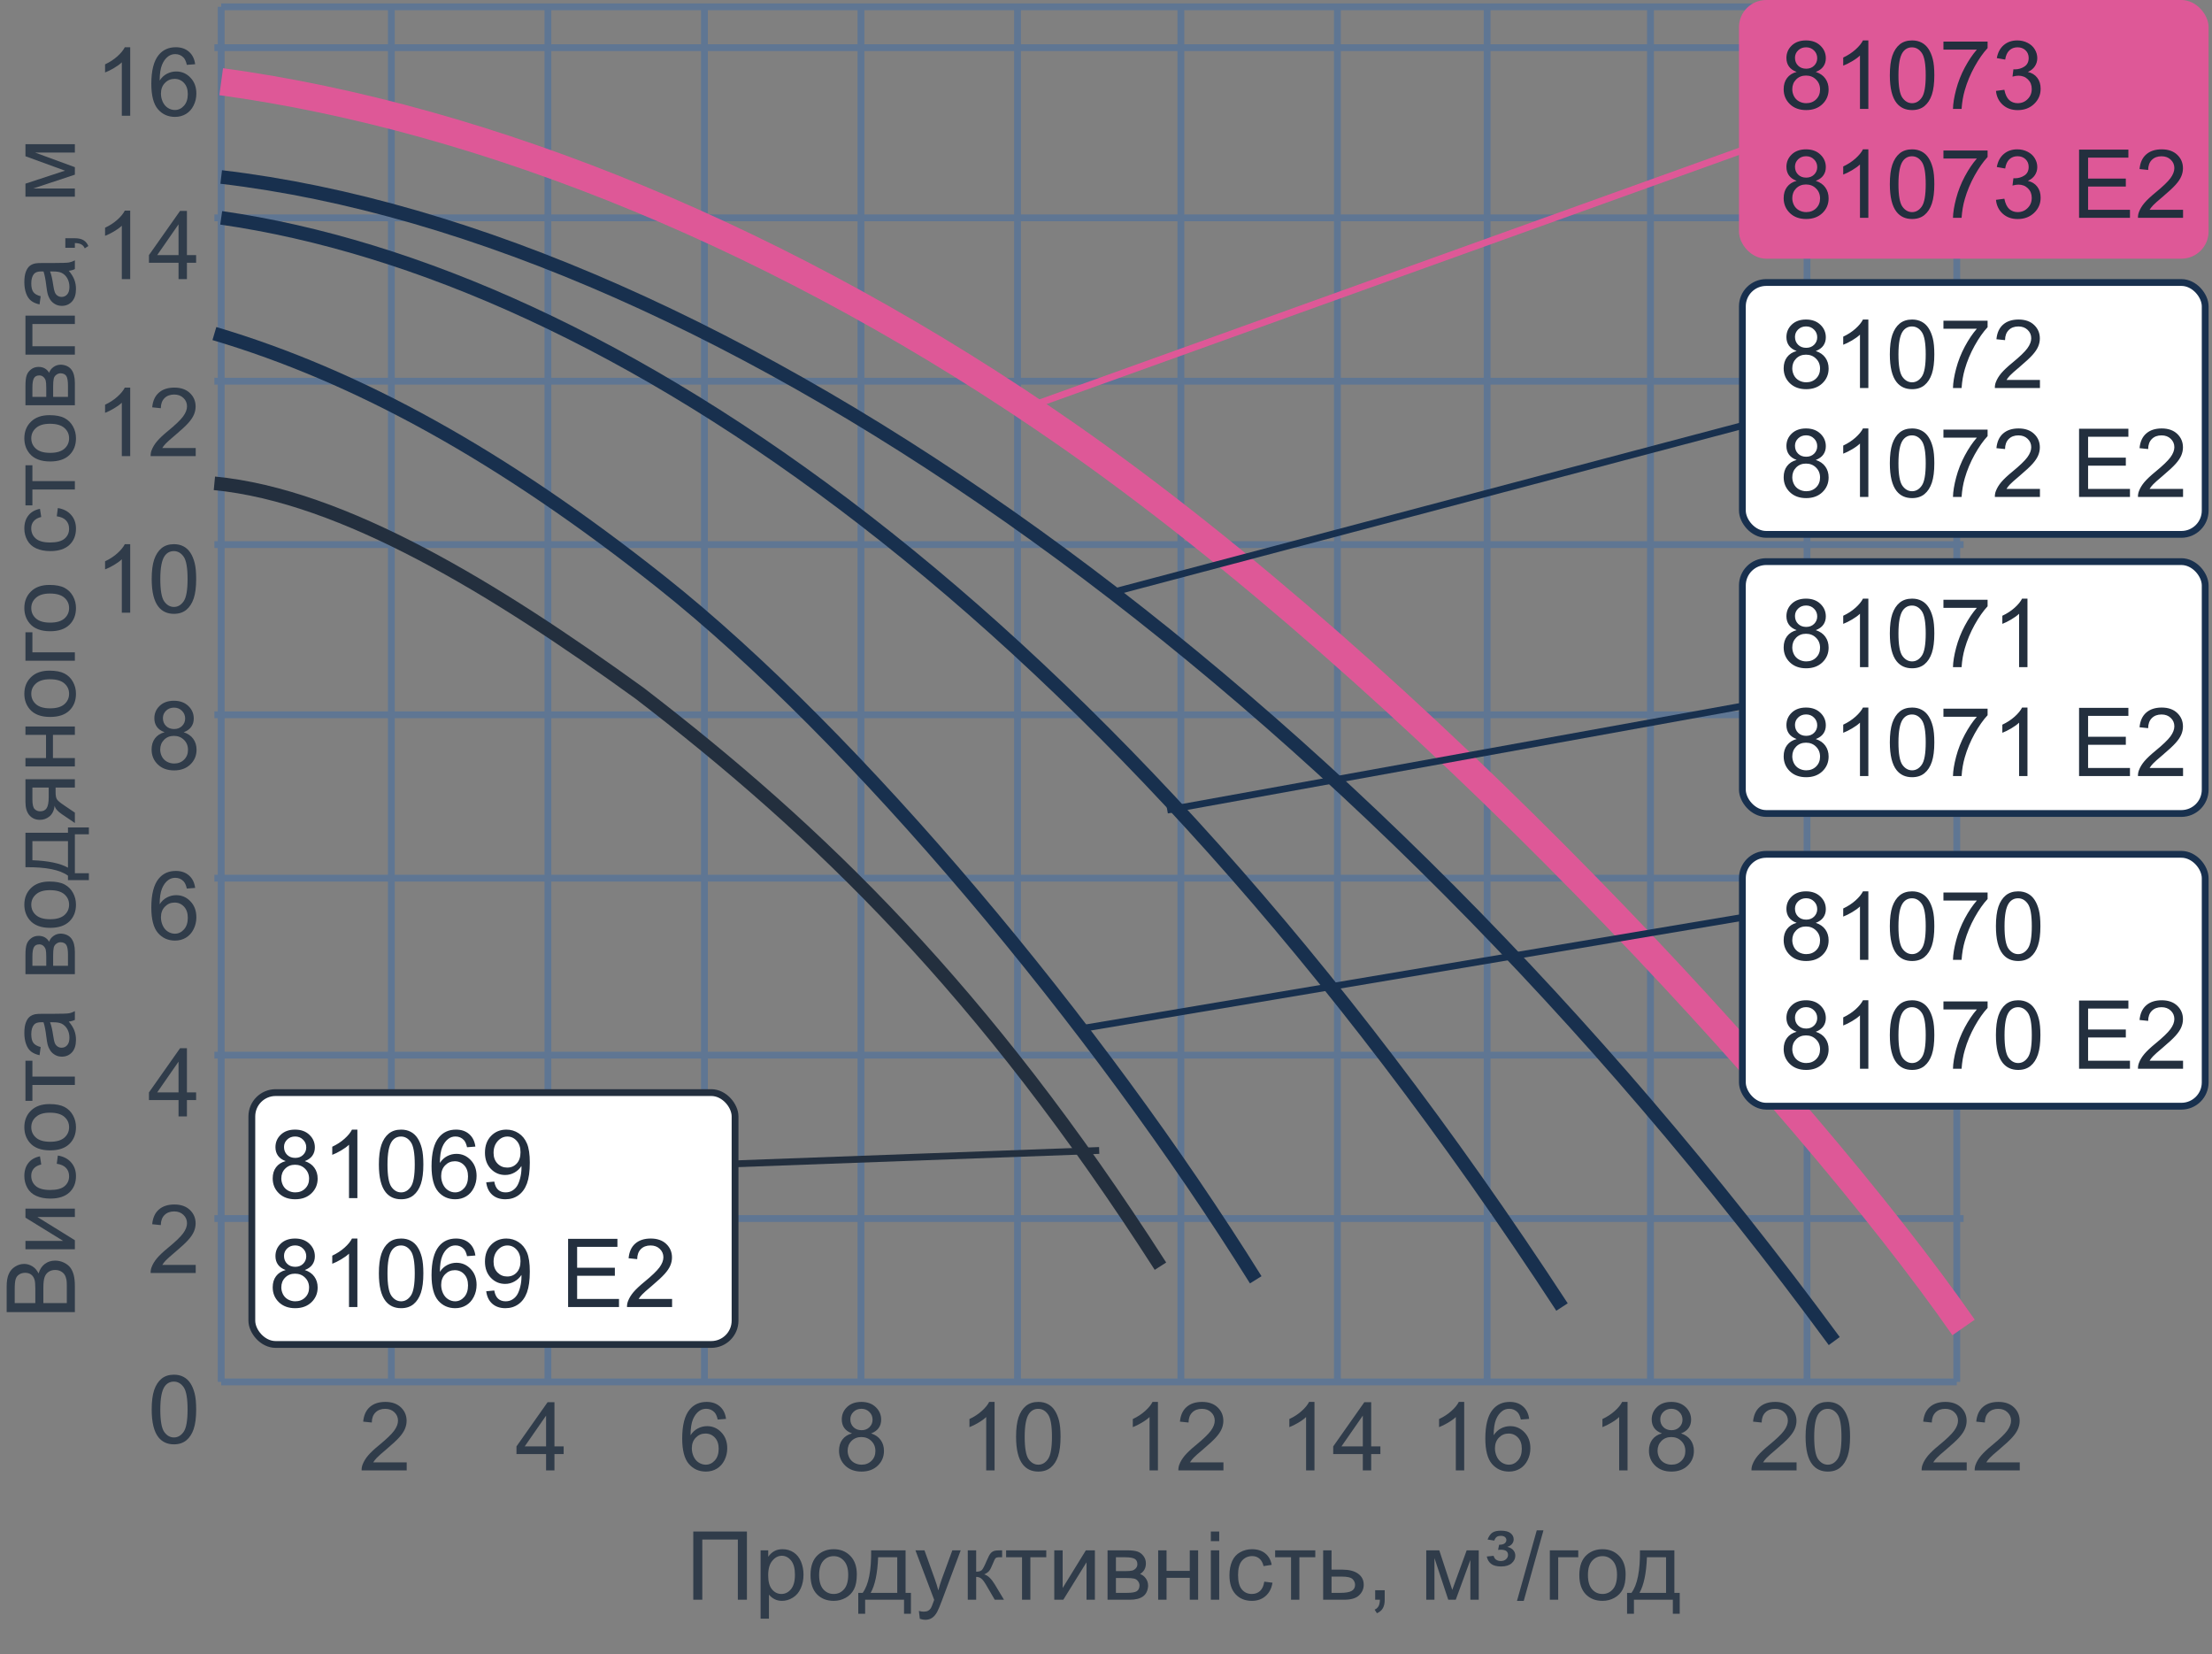 <svg width="325" height="243" viewBox="0 0 325 243" fill="none" xmlns="http://www.w3.org/2000/svg">
<rect x="0" y="0" width="325" height="243" fill="#808080" stroke="none"/>
<g clip-path="url(#clip0_15_1814)">
<path d="M32.5 1V203" stroke="#5F7693"/>
<path d="M288.5 7H31.5" stroke="#5F7693"/>
<path d="M295.5 1H32.5" stroke="#5F7693"/>
<path d="M288.5 32H31.5" stroke="#5F7693"/>
<path d="M288.5 56H31.5" stroke="#5F7693"/>
<path d="M288.5 80H31.5" stroke="#5F7693"/>
<path d="M288.5 105H31.5" stroke="#5F7693"/>
<path d="M288.5 129H31.5" stroke="#5F7693"/>
<path d="M288.5 155H31.5" stroke="#5F7693"/>
<path d="M288.5 179H31.5" stroke="#5F7693"/>
<path d="M287.5 203H32.5" stroke="#5F7693"/>
<path d="M57.5 1V203" stroke="#5F7693"/>
<path d="M80.5 1V203" stroke="#5F7693"/>
<path d="M103.5 1V203" stroke="#5F7693"/>
<path d="M126.5 1V203" stroke="#5F7693"/>
<path d="M149.5 1V203" stroke="#5F7693"/>
<path d="M173.5 1V203" stroke="#5F7693"/>
<path d="M196.5 1V203" stroke="#5F7693"/>
<path d="M218.5 1V203" stroke="#5F7693"/>
<path d="M242.5 1V203" stroke="#5F7693"/>
<path d="M265.5 1V203" stroke="#5F7693"/>
<path d="M287.5 1V203" stroke="#5F7693"/>
<path d="M32.5 26C106.35 34.671 198.664 100.611 269.5 197" stroke="#18304E" stroke-width="2"/>
<path d="M32.5 12C71.682 17.343 115.616 35.204 156.741 63.823C207.55 99.181 264.818 160.991 288.5 195" stroke="#DE5897" stroke-width="4"/>
<path d="M32.5 32C89.466 40.217 162.246 89.061 229.5 192" stroke="#18304E" stroke-width="2"/>
<path d="M31.5 49C52.519 55.227 73.847 67.003 97.207 85.558C125.785 108.257 161.21 150.639 184.5 188" stroke="#18304E" stroke-width="2"/>
<path d="M31.5 71C50.434 72.814 72.77 86.502 93.993 101.854C120.315 122.089 144.389 145.29 170.5 186" stroke="#232F3E" stroke-width="2"/>
<path d="M150.5 60L264.5 19" stroke="#DE5897"/>
<path d="M163.5 87L265.5 60" stroke="#18304E"/>
<path d="M171.5 119L265.5 102" stroke="#18304E"/>
<path d="M159.5 151L266.5 133" stroke="#18304E"/>
<path d="M52.5 173L161.5 169" stroke="#232F3E"/>
<rect x="37" y="160.5" width="71" height="37" rx="3.5" fill="white" stroke="#232F3E"/>
<path d="M41.975 170.565C41.464 170.379 41.086 170.112 40.84 169.766C40.594 169.419 40.471 169.005 40.471 168.521C40.471 167.792 40.733 167.179 41.257 166.683C41.781 166.186 42.478 165.938 43.349 165.938C44.224 165.938 44.928 166.193 45.461 166.703C45.994 167.209 46.261 167.826 46.261 168.556C46.261 169.021 46.138 169.426 45.892 169.772C45.65 170.114 45.281 170.379 44.784 170.565C45.399 170.766 45.867 171.09 46.185 171.536C46.509 171.983 46.671 172.516 46.671 173.136C46.671 173.993 46.368 174.713 45.762 175.296C45.156 175.879 44.358 176.171 43.369 176.171C42.38 176.171 41.583 175.879 40.977 175.296C40.37 174.708 40.067 173.977 40.067 173.102C40.067 172.45 40.231 171.905 40.56 171.468C40.892 171.026 41.364 170.725 41.975 170.565ZM41.728 168.48C41.728 168.954 41.881 169.342 42.187 169.643C42.492 169.943 42.888 170.094 43.376 170.094C43.85 170.094 44.237 169.946 44.538 169.649C44.843 169.349 44.996 168.982 44.996 168.549C44.996 168.098 44.839 167.719 44.524 167.414C44.215 167.104 43.827 166.949 43.362 166.949C42.893 166.949 42.503 167.1 42.193 167.4C41.883 167.701 41.728 168.061 41.728 168.48ZM41.332 173.108C41.332 173.459 41.414 173.799 41.578 174.127C41.747 174.455 41.995 174.71 42.323 174.893C42.651 175.07 43.005 175.159 43.383 175.159C43.971 175.159 44.456 174.97 44.839 174.592C45.222 174.214 45.413 173.733 45.413 173.149C45.413 172.557 45.215 172.067 44.818 171.68C44.426 171.292 43.934 171.099 43.342 171.099C42.763 171.099 42.282 171.29 41.899 171.673C41.521 172.056 41.332 172.534 41.332 173.108ZM52.509 176H51.278V168.159C50.982 168.442 50.592 168.724 50.109 169.007C49.631 169.289 49.2 169.501 48.817 169.643V168.453C49.505 168.13 50.107 167.738 50.622 167.277C51.137 166.817 51.502 166.37 51.716 165.938H52.509V176ZM55.667 171.058C55.667 169.873 55.788 168.92 56.029 168.2C56.275 167.476 56.638 166.917 57.116 166.525C57.599 166.133 58.205 165.938 58.935 165.938C59.472 165.938 59.944 166.047 60.35 166.266C60.755 166.48 61.09 166.792 61.355 167.202C61.619 167.608 61.826 168.104 61.977 168.692C62.127 169.276 62.202 170.064 62.202 171.058C62.202 172.233 62.081 173.184 61.84 173.908C61.598 174.628 61.236 175.187 60.753 175.583C60.274 175.975 59.668 176.171 58.935 176.171C57.968 176.171 57.21 175.825 56.658 175.132C55.997 174.298 55.667 172.94 55.667 171.058ZM56.932 171.058C56.932 172.703 57.123 173.799 57.506 174.346C57.893 174.888 58.37 175.159 58.935 175.159C59.5 175.159 59.974 174.886 60.356 174.339C60.744 173.792 60.938 172.698 60.938 171.058C60.938 169.408 60.744 168.312 60.356 167.77C59.974 167.227 59.495 166.956 58.921 166.956C58.356 166.956 57.905 167.195 57.567 167.674C57.144 168.285 56.932 169.412 56.932 171.058ZM69.845 168.433L68.621 168.528C68.512 168.045 68.357 167.694 68.156 167.476C67.824 167.125 67.413 166.949 66.926 166.949C66.534 166.949 66.19 167.059 65.894 167.277C65.506 167.56 65.201 167.972 64.978 168.515C64.754 169.057 64.638 169.829 64.629 170.832C64.925 170.381 65.287 170.046 65.716 169.827C66.144 169.608 66.593 169.499 67.062 169.499C67.883 169.499 68.58 169.802 69.154 170.408C69.733 171.01 70.022 171.789 70.022 172.746C70.022 173.375 69.886 173.961 69.612 174.503C69.343 175.041 68.972 175.453 68.498 175.74C68.024 176.027 67.486 176.171 66.885 176.171C65.859 176.171 65.023 175.795 64.376 175.043C63.729 174.286 63.405 173.042 63.405 171.311C63.405 169.374 63.763 167.965 64.478 167.086C65.103 166.32 65.944 165.938 67.001 165.938C67.789 165.938 68.434 166.159 68.936 166.601C69.441 167.043 69.745 167.653 69.845 168.433ZM64.82 172.753C64.82 173.177 64.909 173.582 65.087 173.97C65.269 174.357 65.522 174.653 65.846 174.858C66.169 175.059 66.509 175.159 66.864 175.159C67.384 175.159 67.83 174.95 68.204 174.53C68.578 174.111 68.765 173.541 68.765 172.821C68.765 172.129 68.58 171.584 68.211 171.188C67.842 170.786 67.377 170.586 66.816 170.586C66.26 170.586 65.789 170.786 65.401 171.188C65.014 171.584 64.82 172.106 64.82 172.753ZM71.438 173.683L72.62 173.573C72.72 174.129 72.912 174.533 73.194 174.783C73.477 175.034 73.839 175.159 74.281 175.159C74.659 175.159 74.99 175.073 75.272 174.899C75.56 174.726 75.794 174.496 75.977 174.209C76.159 173.917 76.311 173.525 76.435 173.033C76.558 172.541 76.619 172.04 76.619 171.529C76.619 171.475 76.617 171.393 76.612 171.283C76.366 171.675 76.029 171.994 75.601 172.24C75.177 172.482 74.716 172.603 74.22 172.603C73.39 172.603 72.689 172.302 72.114 171.7C71.54 171.099 71.253 170.306 71.253 169.321C71.253 168.305 71.551 167.487 72.148 166.867C72.75 166.247 73.502 165.938 74.404 165.938C75.056 165.938 75.651 166.113 76.189 166.464C76.731 166.815 77.141 167.316 77.419 167.968C77.701 168.615 77.843 169.554 77.843 170.784C77.843 172.065 77.704 173.086 77.426 173.847C77.148 174.603 76.733 175.18 76.182 175.576C75.635 175.973 74.992 176.171 74.254 176.171C73.47 176.171 72.83 175.954 72.333 175.521C71.836 175.084 71.538 174.471 71.438 173.683ZM76.476 169.26C76.476 168.553 76.287 167.993 75.908 167.578C75.534 167.163 75.083 166.956 74.555 166.956C74.008 166.956 73.532 167.179 73.126 167.626C72.72 168.073 72.518 168.651 72.518 169.362C72.518 170 72.709 170.52 73.092 170.921C73.479 171.317 73.955 171.516 74.52 171.516C75.09 171.516 75.557 171.317 75.922 170.921C76.291 170.52 76.476 169.966 76.476 169.26ZM41.975 186.565C41.464 186.379 41.086 186.112 40.84 185.766C40.594 185.419 40.471 185.005 40.471 184.521C40.471 183.792 40.733 183.179 41.257 182.683C41.781 182.186 42.478 181.938 43.349 181.938C44.224 181.938 44.928 182.193 45.461 182.703C45.994 183.209 46.261 183.826 46.261 184.556C46.261 185.021 46.138 185.426 45.892 185.772C45.65 186.114 45.281 186.379 44.784 186.565C45.399 186.766 45.867 187.09 46.185 187.536C46.509 187.983 46.671 188.516 46.671 189.136C46.671 189.993 46.368 190.713 45.762 191.296C45.156 191.879 44.358 192.171 43.369 192.171C42.38 192.171 41.583 191.879 40.977 191.296C40.37 190.708 40.067 189.977 40.067 189.102C40.067 188.45 40.231 187.905 40.56 187.468C40.892 187.026 41.364 186.725 41.975 186.565ZM41.728 184.48C41.728 184.954 41.881 185.342 42.187 185.643C42.492 185.943 42.888 186.094 43.376 186.094C43.85 186.094 44.237 185.946 44.538 185.649C44.843 185.349 44.996 184.982 44.996 184.549C44.996 184.098 44.839 183.719 44.524 183.414C44.215 183.104 43.827 182.949 43.362 182.949C42.893 182.949 42.503 183.1 42.193 183.4C41.883 183.701 41.728 184.061 41.728 184.48ZM41.332 189.108C41.332 189.459 41.414 189.799 41.578 190.127C41.747 190.455 41.995 190.71 42.323 190.893C42.651 191.07 43.005 191.159 43.383 191.159C43.971 191.159 44.456 190.97 44.839 190.592C45.222 190.214 45.413 189.733 45.413 189.149C45.413 188.557 45.215 188.067 44.818 187.68C44.426 187.292 43.934 187.099 43.342 187.099C42.763 187.099 42.282 187.29 41.899 187.673C41.521 188.056 41.332 188.534 41.332 189.108ZM52.509 192H51.278V184.159C50.982 184.442 50.592 184.724 50.109 185.007C49.631 185.289 49.2 185.501 48.817 185.643V184.453C49.505 184.13 50.107 183.738 50.622 183.277C51.137 182.817 51.502 182.37 51.716 181.938H52.509V192ZM55.667 187.058C55.667 185.873 55.788 184.92 56.029 184.2C56.275 183.476 56.638 182.917 57.116 182.525C57.599 182.133 58.205 181.938 58.935 181.938C59.472 181.938 59.944 182.047 60.35 182.266C60.755 182.48 61.09 182.792 61.355 183.202C61.619 183.608 61.826 184.104 61.977 184.692C62.127 185.276 62.202 186.064 62.202 187.058C62.202 188.233 62.081 189.184 61.84 189.908C61.598 190.628 61.236 191.187 60.753 191.583C60.274 191.975 59.668 192.171 58.935 192.171C57.968 192.171 57.21 191.825 56.658 191.132C55.997 190.298 55.667 188.94 55.667 187.058ZM56.932 187.058C56.932 188.703 57.123 189.799 57.506 190.346C57.893 190.888 58.37 191.159 58.935 191.159C59.5 191.159 59.974 190.886 60.356 190.339C60.744 189.792 60.938 188.698 60.938 187.058C60.938 185.408 60.744 184.312 60.356 183.77C59.974 183.227 59.495 182.956 58.921 182.956C58.356 182.956 57.905 183.195 57.567 183.674C57.144 184.285 56.932 185.412 56.932 187.058ZM69.845 184.433L68.621 184.528C68.512 184.045 68.357 183.694 68.156 183.476C67.824 183.125 67.413 182.949 66.926 182.949C66.534 182.949 66.19 183.059 65.894 183.277C65.506 183.56 65.201 183.972 64.978 184.515C64.754 185.057 64.638 185.829 64.629 186.832C64.925 186.381 65.287 186.046 65.716 185.827C66.144 185.608 66.593 185.499 67.062 185.499C67.883 185.499 68.58 185.802 69.154 186.408C69.733 187.01 70.022 187.789 70.022 188.746C70.022 189.375 69.886 189.961 69.612 190.503C69.343 191.041 68.972 191.453 68.498 191.74C68.024 192.027 67.486 192.171 66.885 192.171C65.859 192.171 65.023 191.795 64.376 191.043C63.729 190.286 63.405 189.042 63.405 187.311C63.405 185.374 63.763 183.965 64.478 183.086C65.103 182.32 65.944 181.938 67.001 181.938C67.789 181.938 68.434 182.159 68.936 182.601C69.441 183.043 69.745 183.653 69.845 184.433ZM64.82 188.753C64.82 189.177 64.909 189.582 65.087 189.97C65.269 190.357 65.522 190.653 65.846 190.858C66.169 191.059 66.509 191.159 66.864 191.159C67.384 191.159 67.83 190.95 68.204 190.53C68.578 190.111 68.765 189.541 68.765 188.821C68.765 188.129 68.58 187.584 68.211 187.188C67.842 186.786 67.377 186.586 66.816 186.586C66.26 186.586 65.789 186.786 65.401 187.188C65.014 187.584 64.82 188.106 64.82 188.753ZM71.438 189.683L72.62 189.573C72.72 190.129 72.912 190.533 73.194 190.783C73.477 191.034 73.839 191.159 74.281 191.159C74.659 191.159 74.99 191.073 75.272 190.899C75.56 190.726 75.794 190.496 75.977 190.209C76.159 189.917 76.311 189.525 76.435 189.033C76.558 188.541 76.619 188.04 76.619 187.529C76.619 187.475 76.617 187.393 76.612 187.283C76.366 187.675 76.029 187.994 75.601 188.24C75.177 188.482 74.716 188.603 74.22 188.603C73.39 188.603 72.689 188.302 72.114 187.7C71.54 187.099 71.253 186.306 71.253 185.321C71.253 184.305 71.551 183.487 72.148 182.867C72.75 182.247 73.502 181.938 74.404 181.938C75.056 181.938 75.651 182.113 76.189 182.464C76.731 182.815 77.141 183.316 77.419 183.968C77.701 184.615 77.843 185.554 77.843 186.784C77.843 188.065 77.704 189.086 77.426 189.847C77.148 190.603 76.733 191.18 76.182 191.576C75.635 191.973 74.992 192.171 74.254 192.171C73.47 192.171 72.83 191.954 72.333 191.521C71.836 191.084 71.538 190.471 71.438 189.683ZM76.476 185.26C76.476 184.553 76.287 183.993 75.908 183.578C75.534 183.163 75.083 182.956 74.555 182.956C74.008 182.956 73.532 183.179 73.126 183.626C72.72 184.073 72.518 184.651 72.518 185.362C72.518 186 72.709 186.52 73.092 186.921C73.479 187.317 73.955 187.516 74.52 187.516C75.09 187.516 75.557 187.317 75.922 186.921C76.291 186.52 76.476 185.966 76.476 185.26ZM83.469 192V181.979H90.715V183.161H84.795V186.23H90.339V187.406H84.795V190.817H90.947V192H83.469ZM98.747 190.817V192H92.123C92.114 191.704 92.162 191.419 92.267 191.146C92.435 190.694 92.704 190.25 93.073 189.812C93.447 189.375 93.985 188.869 94.686 188.295C95.776 187.402 96.512 186.695 96.894 186.176C97.277 185.652 97.469 185.157 97.469 184.692C97.469 184.205 97.293 183.795 96.942 183.462C96.596 183.125 96.143 182.956 95.582 182.956C94.99 182.956 94.516 183.134 94.16 183.489C93.805 183.845 93.625 184.337 93.62 184.966L92.356 184.836C92.442 183.893 92.768 183.175 93.333 182.683C93.898 182.186 94.657 181.938 95.609 181.938C96.571 181.938 97.332 182.204 97.893 182.737C98.453 183.271 98.733 183.931 98.733 184.72C98.733 185.121 98.651 185.515 98.487 185.902C98.323 186.29 98.05 186.698 97.667 187.126C97.289 187.554 96.658 188.142 95.773 188.89C95.035 189.509 94.561 189.931 94.352 190.154C94.142 190.373 93.969 190.594 93.832 190.817H98.747Z" fill="#232F3E"/>
<path d="M59.755 214.817V216H53.131C53.122 215.704 53.17 215.419 53.274 215.146C53.443 214.694 53.712 214.25 54.081 213.812C54.455 213.375 54.992 212.869 55.694 212.295C56.783 211.402 57.52 210.695 57.902 210.176C58.285 209.652 58.477 209.157 58.477 208.692C58.477 208.205 58.301 207.795 57.95 207.462C57.604 207.125 57.15 206.956 56.59 206.956C55.997 206.956 55.523 207.134 55.168 207.489C54.812 207.845 54.633 208.337 54.628 208.966L53.363 208.836C53.45 207.893 53.776 207.175 54.341 206.683C54.906 206.186 55.665 205.938 56.617 205.938C57.579 205.938 58.34 206.204 58.9 206.737C59.461 207.271 59.741 207.931 59.741 208.72C59.741 209.121 59.659 209.515 59.495 209.902C59.331 210.29 59.058 210.698 58.675 211.126C58.297 211.554 57.665 212.142 56.781 212.89C56.043 213.509 55.569 213.931 55.359 214.154C55.15 214.373 54.977 214.594 54.84 214.817H59.755Z" fill="#303C4A"/>
<path d="M22.288 207.058C22.288 205.873 22.409 204.92 22.65 204.2C22.896 203.476 23.259 202.917 23.737 202.525C24.22 202.133 24.826 201.938 25.556 201.938C26.093 201.938 26.565 202.047 26.971 202.266C27.376 202.48 27.711 202.792 27.976 203.202C28.24 203.608 28.447 204.104 28.598 204.692C28.748 205.276 28.823 206.064 28.823 207.058C28.823 208.233 28.703 209.184 28.461 209.908C28.219 210.628 27.857 211.187 27.374 211.583C26.895 211.975 26.289 212.171 25.556 212.171C24.59 212.171 23.831 211.825 23.279 211.132C22.619 210.298 22.288 208.94 22.288 207.058ZM23.553 207.058C23.553 208.703 23.744 209.799 24.127 210.346C24.514 210.888 24.991 211.159 25.556 211.159C26.121 211.159 26.595 210.886 26.977 210.339C27.365 209.792 27.559 208.698 27.559 207.058C27.559 205.408 27.365 204.312 26.977 203.77C26.595 203.227 26.116 202.956 25.542 202.956C24.977 202.956 24.526 203.195 24.189 203.674C23.765 204.285 23.553 205.412 23.553 207.058Z" fill="#303C4A"/>
<path d="M28.755 185.817V187H22.131C22.122 186.704 22.17 186.419 22.274 186.146C22.443 185.694 22.712 185.25 23.081 184.812C23.455 184.375 23.992 183.869 24.694 183.295C25.784 182.402 26.52 181.695 26.902 181.176C27.285 180.652 27.477 180.157 27.477 179.692C27.477 179.205 27.301 178.795 26.95 178.462C26.604 178.125 26.15 177.956 25.59 177.956C24.997 177.956 24.523 178.134 24.168 178.489C23.812 178.845 23.633 179.337 23.628 179.966L22.363 179.836C22.45 178.893 22.776 178.175 23.341 177.683C23.906 177.186 24.665 176.938 25.617 176.938C26.579 176.938 27.34 177.204 27.9 177.737C28.461 178.271 28.741 178.931 28.741 179.72C28.741 180.121 28.659 180.515 28.495 180.902C28.331 181.29 28.058 181.698 27.675 182.126C27.297 182.554 26.665 183.142 25.781 183.89C25.043 184.509 24.569 184.931 24.359 185.154C24.15 185.373 23.977 185.594 23.84 185.817H28.755Z" fill="#303C4A"/>
<path d="M28.673 130.433L27.449 130.528C27.34 130.045 27.185 129.694 26.984 129.476C26.652 129.125 26.241 128.949 25.754 128.949C25.362 128.949 25.018 129.059 24.722 129.277C24.334 129.56 24.029 129.972 23.806 130.515C23.582 131.057 23.466 131.829 23.457 132.832C23.753 132.381 24.116 132.046 24.544 131.827C24.972 131.608 25.421 131.499 25.891 131.499C26.711 131.499 27.408 131.802 27.982 132.408C28.561 133.01 28.851 133.789 28.851 134.746C28.851 135.375 28.714 135.961 28.44 136.503C28.172 137.041 27.8 137.453 27.326 137.74C26.852 138.027 26.314 138.171 25.713 138.171C24.688 138.171 23.851 137.795 23.204 137.043C22.557 136.286 22.233 135.042 22.233 133.311C22.233 131.374 22.591 129.965 23.307 129.086C23.931 128.32 24.772 127.938 25.829 127.938C26.617 127.938 27.262 128.159 27.764 128.601C28.27 129.043 28.573 129.653 28.673 130.433ZM23.648 134.753C23.648 135.177 23.737 135.582 23.915 135.97C24.097 136.357 24.35 136.653 24.674 136.858C24.997 137.059 25.337 137.159 25.692 137.159C26.212 137.159 26.659 136.95 27.032 136.53C27.406 136.111 27.593 135.541 27.593 134.821C27.593 134.129 27.408 133.584 27.039 133.188C26.67 132.786 26.205 132.586 25.645 132.586C25.088 132.586 24.617 132.786 24.23 133.188C23.842 133.584 23.648 134.106 23.648 134.753Z" fill="#303C4A"/>
<path d="M24.182 107.565C23.671 107.379 23.293 107.112 23.047 106.766C22.801 106.419 22.678 106.005 22.678 105.521C22.678 104.792 22.94 104.179 23.464 103.683C23.988 103.186 24.685 102.938 25.556 102.938C26.431 102.938 27.135 103.193 27.668 103.703C28.201 104.209 28.468 104.826 28.468 105.556C28.468 106.021 28.345 106.426 28.099 106.772C27.857 107.114 27.488 107.379 26.991 107.565C27.606 107.766 28.074 108.09 28.393 108.536C28.716 108.983 28.878 109.516 28.878 110.136C28.878 110.993 28.575 111.713 27.969 112.296C27.363 112.879 26.565 113.171 25.576 113.171C24.587 113.171 23.79 112.879 23.184 112.296C22.578 111.708 22.274 110.977 22.274 110.102C22.274 109.45 22.439 108.905 22.767 108.468C23.099 108.026 23.571 107.725 24.182 107.565ZM23.936 105.48C23.936 105.954 24.088 106.342 24.394 106.643C24.699 106.943 25.095 107.094 25.583 107.094C26.057 107.094 26.444 106.946 26.745 106.649C27.05 106.349 27.203 105.982 27.203 105.549C27.203 105.098 27.046 104.719 26.731 104.414C26.422 104.104 26.034 103.949 25.569 103.949C25.1 103.949 24.71 104.1 24.4 104.4C24.09 104.701 23.936 105.061 23.936 105.48ZM23.539 110.108C23.539 110.459 23.621 110.799 23.785 111.127C23.954 111.455 24.202 111.71 24.53 111.893C24.858 112.07 25.212 112.159 25.59 112.159C26.178 112.159 26.663 111.97 27.046 111.592C27.429 111.214 27.62 110.733 27.62 110.149C27.62 109.557 27.422 109.067 27.025 108.68C26.634 108.292 26.141 108.099 25.549 108.099C24.97 108.099 24.489 108.29 24.106 108.673C23.728 109.056 23.539 109.534 23.539 110.108Z" fill="#303C4A"/>
<path d="M19.13 90H17.899V82.159C17.603 82.442 17.213 82.724 16.73 83.007C16.252 83.289 15.821 83.501 15.438 83.643V82.453C16.127 82.13 16.728 81.738 17.243 81.277C17.758 80.817 18.123 80.37 18.337 79.938H19.13V90ZM22.288 85.058C22.288 83.873 22.409 82.92 22.65 82.2C22.896 81.476 23.259 80.917 23.737 80.525C24.22 80.133 24.826 79.938 25.556 79.938C26.093 79.938 26.565 80.047 26.971 80.266C27.376 80.48 27.711 80.792 27.976 81.202C28.24 81.608 28.447 82.105 28.598 82.692C28.748 83.276 28.823 84.064 28.823 85.058C28.823 86.233 28.703 87.184 28.461 87.908C28.219 88.628 27.857 89.186 27.374 89.583C26.895 89.975 26.289 90.171 25.556 90.171C24.59 90.171 23.831 89.825 23.279 89.132C22.619 88.298 22.288 86.94 22.288 85.058ZM23.553 85.058C23.553 86.703 23.744 87.799 24.127 88.346C24.514 88.888 24.991 89.159 25.556 89.159C26.121 89.159 26.595 88.886 26.977 88.339C27.365 87.792 27.559 86.698 27.559 85.058C27.559 83.408 27.365 82.312 26.977 81.769C26.595 81.227 26.116 80.956 25.542 80.956C24.977 80.956 24.526 81.195 24.189 81.674C23.765 82.284 23.553 83.412 23.553 85.058Z" fill="#303C4A"/>
<path d="M19.13 67H17.899V59.159C17.603 59.442 17.213 59.724 16.73 60.007C16.252 60.289 15.821 60.501 15.438 60.643V59.453C16.127 59.13 16.728 58.738 17.243 58.277C17.758 57.817 18.123 57.37 18.337 56.938H19.13V67ZM28.755 65.817V67H22.131C22.122 66.704 22.17 66.419 22.274 66.145C22.443 65.694 22.712 65.25 23.081 64.812C23.455 64.375 23.992 63.869 24.694 63.295C25.784 62.402 26.52 61.695 26.902 61.176C27.285 60.652 27.477 60.157 27.477 59.692C27.477 59.205 27.301 58.795 26.95 58.462C26.604 58.125 26.15 57.956 25.59 57.956C24.997 57.956 24.523 58.134 24.168 58.489C23.812 58.845 23.633 59.337 23.628 59.966L22.363 59.836C22.45 58.893 22.776 58.175 23.341 57.683C23.906 57.186 24.665 56.938 25.617 56.938C26.579 56.938 27.34 57.204 27.9 57.737C28.461 58.27 28.741 58.931 28.741 59.72C28.741 60.121 28.659 60.515 28.495 60.902C28.331 61.29 28.058 61.698 27.675 62.126C27.297 62.554 26.665 63.142 25.781 63.89C25.043 64.509 24.569 64.931 24.359 65.154C24.15 65.373 23.977 65.594 23.84 65.817H28.755Z" fill="#303C4A"/>
<path d="M19.13 41H17.899V33.159C17.603 33.442 17.213 33.724 16.73 34.007C16.252 34.289 15.821 34.501 15.438 34.643V33.453C16.127 33.13 16.728 32.738 17.243 32.277C17.758 31.817 18.123 31.37 18.337 30.938H19.13V41ZM26.232 41V38.601H21.885V37.473L26.458 30.979H27.463V37.473H28.816V38.601H27.463V41H26.232ZM26.232 37.473V32.954L23.095 37.473H26.232Z" fill="#303C4A"/>
<path d="M19.13 17H17.899V9.159C17.603 9.442 17.213 9.724 16.73 10.007C16.252 10.289 15.821 10.501 15.438 10.643V9.453C16.127 9.13 16.728 8.738 17.243 8.277C17.758 7.817 18.123 7.37 18.337 6.938H19.13V17ZM28.673 9.433L27.449 9.528C27.34 9.045 27.185 8.694 26.984 8.476C26.652 8.125 26.241 7.949 25.754 7.949C25.362 7.949 25.018 8.059 24.722 8.277C24.334 8.56 24.029 8.972 23.806 9.515C23.582 10.057 23.466 10.829 23.457 11.832C23.753 11.381 24.116 11.046 24.544 10.827C24.972 10.608 25.421 10.499 25.891 10.499C26.711 10.499 27.408 10.802 27.982 11.408C28.561 12.01 28.851 12.789 28.851 13.746C28.851 14.375 28.714 14.961 28.44 15.503C28.172 16.041 27.8 16.453 27.326 16.74C26.852 17.027 26.314 17.171 25.713 17.171C24.688 17.171 23.851 16.795 23.204 16.043C22.557 15.287 22.233 14.042 22.233 12.31C22.233 10.374 22.591 8.965 23.307 8.086C23.931 7.32 24.772 6.938 25.829 6.938C26.617 6.938 27.262 7.159 27.764 7.601C28.27 8.043 28.573 8.653 28.673 9.433ZM23.648 13.753C23.648 14.177 23.737 14.582 23.915 14.97C24.097 15.357 24.35 15.653 24.674 15.858C24.997 16.059 25.337 16.159 25.692 16.159C26.212 16.159 26.659 15.95 27.032 15.53C27.406 15.111 27.593 14.541 27.593 13.821C27.593 13.129 27.408 12.584 27.039 12.188C26.67 11.787 26.205 11.586 25.645 11.586C25.088 11.586 24.617 11.787 24.23 12.188C23.842 12.584 23.648 13.106 23.648 13.753Z" fill="#303C4A"/>
<path d="M80.232 216V213.601H75.885V212.473L80.458 205.979H81.463V212.473H82.816V213.601H81.463V216H80.232ZM80.232 212.473V207.954L77.095 212.473H80.232Z" fill="#303C4A"/>
<path d="M106.673 208.433L105.449 208.528C105.34 208.045 105.185 207.694 104.984 207.476C104.652 207.125 104.242 206.949 103.754 206.949C103.362 206.949 103.018 207.059 102.722 207.277C102.334 207.56 102.029 207.972 101.806 208.515C101.582 209.057 101.466 209.829 101.457 210.832C101.753 210.381 102.116 210.046 102.544 209.827C102.972 209.608 103.421 209.499 103.891 209.499C104.711 209.499 105.408 209.802 105.982 210.408C106.561 211.01 106.851 211.789 106.851 212.746C106.851 213.375 106.714 213.961 106.44 214.503C106.172 215.041 105.8 215.453 105.326 215.74C104.852 216.027 104.314 216.171 103.713 216.171C102.688 216.171 101.851 215.795 101.204 215.043C100.557 214.286 100.233 213.042 100.233 211.311C100.233 209.374 100.591 207.965 101.307 207.086C101.931 206.32 102.772 205.938 103.829 205.938C104.618 205.938 105.262 206.159 105.764 206.601C106.27 207.043 106.573 207.653 106.673 208.433ZM101.648 212.753C101.648 213.177 101.737 213.582 101.915 213.97C102.097 214.357 102.35 214.653 102.674 214.858C102.997 215.059 103.337 215.159 103.692 215.159C104.212 215.159 104.659 214.95 105.032 214.53C105.406 214.111 105.593 213.541 105.593 212.821C105.593 212.129 105.408 211.584 105.039 211.188C104.67 210.786 104.205 210.586 103.645 210.586C103.089 210.586 102.617 210.786 102.229 211.188C101.842 211.584 101.648 212.106 101.648 212.753Z" fill="#303C4A"/>
<path d="M125.182 210.565C124.671 210.379 124.293 210.112 124.047 209.766C123.801 209.419 123.678 209.005 123.678 208.521C123.678 207.792 123.94 207.179 124.464 206.683C124.988 206.186 125.685 205.938 126.556 205.938C127.431 205.938 128.135 206.193 128.668 206.703C129.201 207.209 129.468 207.826 129.468 208.556C129.468 209.021 129.345 209.426 129.099 209.772C128.857 210.114 128.488 210.379 127.991 210.565C128.606 210.766 129.074 211.09 129.393 211.536C129.716 211.983 129.878 212.516 129.878 213.136C129.878 213.993 129.575 214.713 128.969 215.296C128.363 215.879 127.565 216.171 126.576 216.171C125.587 216.171 124.79 215.879 124.184 215.296C123.577 214.708 123.274 213.977 123.274 213.102C123.274 212.45 123.438 211.905 123.767 211.468C124.099 211.026 124.571 210.725 125.182 210.565ZM124.936 208.48C124.936 208.954 125.088 209.342 125.394 209.643C125.699 209.943 126.095 210.094 126.583 210.094C127.057 210.094 127.444 209.946 127.745 209.649C128.05 209.349 128.203 208.982 128.203 208.549C128.203 208.098 128.046 207.719 127.731 207.414C127.422 207.104 127.034 206.949 126.569 206.949C126.1 206.949 125.71 207.1 125.4 207.4C125.09 207.701 124.936 208.061 124.936 208.48ZM124.539 213.108C124.539 213.459 124.621 213.799 124.785 214.127C124.954 214.455 125.202 214.71 125.53 214.893C125.858 215.07 126.212 215.159 126.59 215.159C127.178 215.159 127.663 214.97 128.046 214.592C128.429 214.214 128.62 213.733 128.62 213.149C128.62 212.557 128.422 212.067 128.025 211.68C127.633 211.292 127.141 211.099 126.549 211.099C125.97 211.099 125.489 211.29 125.106 211.673C124.728 212.056 124.539 212.534 124.539 213.108Z" fill="#303C4A"/>
<path d="M146.13 216H144.899V208.159C144.603 208.442 144.214 208.724 143.73 209.007C143.252 209.289 142.821 209.501 142.438 209.643V208.453C143.127 208.13 143.728 207.738 144.243 207.277C144.758 206.817 145.123 206.37 145.337 205.938H146.13V216ZM149.288 211.058C149.288 209.873 149.409 208.92 149.65 208.2C149.896 207.476 150.259 206.917 150.737 206.525C151.22 206.133 151.826 205.938 152.556 205.938C153.093 205.938 153.565 206.047 153.971 206.266C154.376 206.48 154.711 206.792 154.976 207.202C155.24 207.608 155.447 208.104 155.598 208.692C155.748 209.276 155.823 210.064 155.823 211.058C155.823 212.233 155.702 213.184 155.461 213.908C155.219 214.628 154.857 215.187 154.374 215.583C153.896 215.975 153.289 216.171 152.556 216.171C151.59 216.171 150.831 215.825 150.279 215.132C149.618 214.298 149.288 212.94 149.288 211.058ZM150.553 211.058C150.553 212.703 150.744 213.799 151.127 214.346C151.514 214.888 151.991 215.159 152.556 215.159C153.121 215.159 153.595 214.886 153.978 214.339C154.365 213.792 154.559 212.698 154.559 211.058C154.559 209.408 154.365 208.312 153.978 207.77C153.595 207.227 153.116 206.956 152.542 206.956C151.977 206.956 151.526 207.195 151.188 207.674C150.765 208.285 150.553 209.412 150.553 211.058Z" fill="#303C4A"/>
<path d="M170.13 216H168.899V208.159C168.603 208.442 168.214 208.724 167.73 209.007C167.252 209.289 166.821 209.501 166.438 209.643V208.453C167.127 208.13 167.728 207.738 168.243 207.277C168.758 206.817 169.123 206.37 169.337 205.938H170.13V216ZM179.755 214.817V216H173.131C173.122 215.704 173.17 215.419 173.274 215.146C173.443 214.694 173.712 214.25 174.081 213.812C174.455 213.375 174.993 212.869 175.694 212.295C176.784 211.402 177.52 210.695 177.902 210.176C178.285 209.652 178.477 209.157 178.477 208.692C178.477 208.205 178.301 207.795 177.95 207.462C177.604 207.125 177.15 206.956 176.59 206.956C175.997 206.956 175.523 207.134 175.168 207.489C174.812 207.845 174.632 208.337 174.628 208.966L173.363 208.836C173.45 207.893 173.776 207.175 174.341 206.683C174.906 206.186 175.665 205.938 176.617 205.938C177.579 205.938 178.34 206.204 178.9 206.737C179.461 207.271 179.741 207.931 179.741 208.72C179.741 209.121 179.659 209.515 179.495 209.902C179.331 210.29 179.058 210.698 178.675 211.126C178.297 211.554 177.665 212.142 176.781 212.89C176.043 213.509 175.569 213.931 175.359 214.154C175.15 214.373 174.977 214.594 174.84 214.817H179.755Z" fill="#303C4A"/>
<path d="M193.13 216H191.899V208.159C191.603 208.442 191.214 208.724 190.73 209.007C190.252 209.289 189.821 209.501 189.438 209.643V208.453C190.127 208.13 190.728 207.738 191.243 207.277C191.758 206.817 192.123 206.37 192.337 205.938H193.13V216ZM200.232 216V213.601H195.885V212.473L200.458 205.979H201.463V212.473H202.816V213.601H201.463V216H200.232ZM200.232 212.473V207.954L197.095 212.473H200.232Z" fill="#303C4A"/>
<path d="M215.13 216H213.899V208.159C213.603 208.442 213.214 208.724 212.73 209.007C212.252 209.289 211.821 209.501 211.438 209.643V208.453C212.127 208.13 212.728 207.738 213.243 207.277C213.758 206.817 214.123 206.37 214.337 205.938H215.13V216ZM224.673 208.433L223.449 208.528C223.34 208.045 223.185 207.694 222.984 207.476C222.652 207.125 222.242 206.949 221.754 206.949C221.362 206.949 221.018 207.059 220.722 207.277C220.334 207.56 220.029 207.972 219.806 208.515C219.582 209.057 219.466 209.829 219.457 210.832C219.753 210.381 220.116 210.046 220.544 209.827C220.972 209.608 221.421 209.499 221.891 209.499C222.711 209.499 223.408 209.802 223.982 210.408C224.561 211.01 224.851 211.789 224.851 212.746C224.851 213.375 224.714 213.961 224.44 214.503C224.172 215.041 223.8 215.453 223.326 215.74C222.852 216.027 222.314 216.171 221.713 216.171C220.688 216.171 219.851 215.795 219.204 215.043C218.557 214.286 218.233 213.042 218.233 211.311C218.233 209.374 218.591 207.965 219.307 207.086C219.931 206.32 220.772 205.938 221.829 205.938C222.618 205.938 223.262 206.159 223.764 206.601C224.27 207.043 224.573 207.653 224.673 208.433ZM219.648 212.753C219.648 213.177 219.737 213.582 219.915 213.97C220.097 214.357 220.35 214.653 220.674 214.858C220.997 215.059 221.337 215.159 221.692 215.159C222.212 215.159 222.659 214.95 223.032 214.53C223.406 214.111 223.593 213.541 223.593 212.821C223.593 212.129 223.408 211.584 223.039 211.188C222.67 210.786 222.205 210.586 221.645 210.586C221.089 210.586 220.617 210.786 220.229 211.188C219.842 211.584 219.648 212.106 219.648 212.753Z" fill="#303C4A"/>
<path d="M239.13 216H237.899V208.159C237.603 208.442 237.214 208.724 236.73 209.007C236.252 209.289 235.821 209.501 235.438 209.643V208.453C236.127 208.13 236.728 207.738 237.243 207.277C237.758 206.817 238.123 206.37 238.337 205.938H239.13V216ZM244.182 210.565C243.671 210.379 243.293 210.112 243.047 209.766C242.801 209.419 242.678 209.005 242.678 208.521C242.678 207.792 242.94 207.179 243.464 206.683C243.988 206.186 244.685 205.938 245.556 205.938C246.431 205.938 247.135 206.193 247.668 206.703C248.201 207.209 248.468 207.826 248.468 208.556C248.468 209.021 248.345 209.426 248.099 209.772C247.857 210.114 247.488 210.379 246.991 210.565C247.606 210.766 248.074 211.09 248.393 211.536C248.716 211.983 248.878 212.516 248.878 213.136C248.878 213.993 248.575 214.713 247.969 215.296C247.363 215.879 246.565 216.171 245.576 216.171C244.587 216.171 243.79 215.879 243.184 215.296C242.577 214.708 242.274 213.977 242.274 213.102C242.274 212.45 242.438 211.905 242.767 211.468C243.099 211.026 243.571 210.725 244.182 210.565ZM243.936 208.48C243.936 208.954 244.088 209.342 244.394 209.643C244.699 209.943 245.095 210.094 245.583 210.094C246.057 210.094 246.444 209.946 246.745 209.649C247.05 209.349 247.203 208.982 247.203 208.549C247.203 208.098 247.046 207.719 246.731 207.414C246.422 207.104 246.034 206.949 245.569 206.949C245.1 206.949 244.71 207.1 244.4 207.4C244.09 207.701 243.936 208.061 243.936 208.48ZM243.539 213.108C243.539 213.459 243.621 213.799 243.785 214.127C243.954 214.455 244.202 214.71 244.53 214.893C244.858 215.07 245.212 215.159 245.59 215.159C246.178 215.159 246.663 214.97 247.046 214.592C247.429 214.214 247.62 213.733 247.62 213.149C247.62 212.557 247.422 212.067 247.025 211.68C246.633 211.292 246.141 211.099 245.549 211.099C244.97 211.099 244.489 211.29 244.106 211.673C243.728 212.056 243.539 212.534 243.539 213.108Z" fill="#303C4A"/>
<path d="M263.962 214.817V216H257.338C257.329 215.704 257.377 215.419 257.481 215.146C257.65 214.694 257.919 214.25 258.288 213.812C258.662 213.375 259.2 212.869 259.901 212.295C260.991 211.402 261.727 210.695 262.109 210.176C262.492 209.652 262.684 209.157 262.684 208.692C262.684 208.205 262.508 207.795 262.157 207.462C261.811 207.125 261.357 206.956 260.797 206.956C260.204 206.956 259.73 207.134 259.375 207.489C259.02 207.845 258.84 208.337 258.835 208.966L257.57 208.836C257.657 207.893 257.983 207.175 258.548 206.683C259.113 206.186 259.872 205.938 260.824 205.938C261.786 205.938 262.547 206.204 263.107 206.737C263.668 207.271 263.948 207.931 263.948 208.72C263.948 209.121 263.866 209.515 263.702 209.902C263.538 210.29 263.265 210.698 262.882 211.126C262.504 211.554 261.872 212.142 260.988 212.89C260.25 213.509 259.776 213.931 259.566 214.154C259.357 214.373 259.184 214.594 259.047 214.817H263.962ZM265.288 211.058C265.288 209.873 265.409 208.92 265.65 208.2C265.896 207.476 266.259 206.917 266.737 206.525C267.22 206.133 267.826 205.938 268.556 205.938C269.093 205.938 269.565 206.047 269.971 206.266C270.376 206.48 270.711 206.792 270.976 207.202C271.24 207.608 271.447 208.104 271.598 208.692C271.748 209.276 271.823 210.064 271.823 211.058C271.823 212.233 271.702 213.184 271.461 213.908C271.219 214.628 270.857 215.187 270.374 215.583C269.896 215.975 269.289 216.171 268.556 216.171C267.59 216.171 266.831 215.825 266.279 215.132C265.618 214.298 265.288 212.94 265.288 211.058ZM266.553 211.058C266.553 212.703 266.744 213.799 267.127 214.346C267.514 214.888 267.991 215.159 268.556 215.159C269.121 215.159 269.595 214.886 269.978 214.339C270.365 213.792 270.559 212.698 270.559 211.058C270.559 209.408 270.365 208.312 269.978 207.77C269.595 207.227 269.116 206.956 268.542 206.956C267.977 206.956 267.526 207.195 267.188 207.674C266.765 208.285 266.553 209.412 266.553 211.058Z" fill="#303C4A"/>
<path d="M288.962 214.817V216H282.338C282.329 215.704 282.377 215.419 282.481 215.146C282.65 214.694 282.919 214.25 283.288 213.812C283.662 213.375 284.2 212.869 284.901 212.295C285.991 211.402 286.727 210.695 287.109 210.176C287.492 209.652 287.684 209.157 287.684 208.692C287.684 208.205 287.508 207.795 287.157 207.462C286.811 207.125 286.357 206.956 285.797 206.956C285.204 206.956 284.73 207.134 284.375 207.489C284.02 207.845 283.84 208.337 283.835 208.966L282.57 208.836C282.657 207.893 282.983 207.175 283.548 206.683C284.113 206.186 284.872 205.938 285.824 205.938C286.786 205.938 287.547 206.204 288.107 206.737C288.668 207.271 288.948 207.931 288.948 208.72C288.948 209.121 288.866 209.515 288.702 209.902C288.538 210.29 288.265 210.698 287.882 211.126C287.504 211.554 286.872 212.142 285.988 212.89C285.25 213.509 284.776 213.931 284.566 214.154C284.357 214.373 284.184 214.594 284.047 214.817H288.962ZM296.755 214.817V216H290.131C290.122 215.704 290.17 215.419 290.274 215.146C290.443 214.694 290.712 214.25 291.081 213.812C291.455 213.375 291.993 212.869 292.694 212.295C293.784 211.402 294.52 210.695 294.902 210.176C295.285 209.652 295.477 209.157 295.477 208.692C295.477 208.205 295.301 207.795 294.95 207.462C294.604 207.125 294.15 206.956 293.59 206.956C292.997 206.956 292.523 207.134 292.168 207.489C291.812 207.845 291.632 208.337 291.628 208.966L290.363 208.836C290.45 207.893 290.776 207.175 291.341 206.683C291.906 206.186 292.665 205.938 293.617 205.938C294.579 205.938 295.34 206.204 295.9 206.737C296.461 207.271 296.741 207.931 296.741 208.72C296.741 209.121 296.659 209.515 296.495 209.902C296.331 210.29 296.058 210.698 295.675 211.126C295.297 211.554 294.665 212.142 293.781 212.89C293.043 213.509 292.569 213.931 292.359 214.154C292.15 214.373 291.977 214.594 291.84 214.817H296.755Z" fill="#303C4A"/>
<rect x="256" y="125.5" width="68" height="37" rx="3.5" fill="white" stroke="#18304E"/>
<path d="M263.975 135.565C263.464 135.379 263.086 135.112 262.84 134.766C262.594 134.419 262.471 134.005 262.471 133.521C262.471 132.792 262.733 132.179 263.257 131.683C263.781 131.186 264.478 130.938 265.349 130.938C266.224 130.938 266.928 131.193 267.461 131.703C267.994 132.209 268.261 132.826 268.261 133.556C268.261 134.021 268.138 134.426 267.892 134.772C267.65 135.114 267.281 135.379 266.784 135.565C267.399 135.766 267.867 136.09 268.186 136.536C268.509 136.983 268.671 137.516 268.671 138.136C268.671 138.993 268.368 139.713 267.762 140.296C267.156 140.879 266.358 141.171 265.369 141.171C264.38 141.171 263.583 140.879 262.977 140.296C262.37 139.708 262.067 138.977 262.067 138.102C262.067 137.45 262.231 136.905 262.56 136.468C262.892 136.026 263.364 135.725 263.975 135.565ZM263.729 133.48C263.729 133.954 263.881 134.342 264.187 134.643C264.492 134.943 264.888 135.094 265.376 135.094C265.85 135.094 266.237 134.946 266.538 134.649C266.843 134.349 266.996 133.982 266.996 133.549C266.996 133.098 266.839 132.719 266.524 132.414C266.215 132.104 265.827 131.949 265.362 131.949C264.893 131.949 264.503 132.1 264.193 132.4C263.883 132.701 263.729 133.061 263.729 133.48ZM263.332 138.108C263.332 138.459 263.414 138.799 263.578 139.127C263.747 139.455 263.995 139.71 264.323 139.893C264.651 140.07 265.005 140.159 265.383 140.159C265.971 140.159 266.456 139.97 266.839 139.592C267.222 139.214 267.413 138.733 267.413 138.149C267.413 137.557 267.215 137.067 266.818 136.68C266.426 136.292 265.934 136.099 265.342 136.099C264.763 136.099 264.282 136.29 263.899 136.673C263.521 137.056 263.332 137.534 263.332 138.108ZM274.509 141H273.278V133.159C272.982 133.442 272.592 133.724 272.109 134.007C271.631 134.289 271.2 134.501 270.817 134.643V133.453C271.506 133.13 272.107 132.738 272.622 132.277C273.137 131.817 273.502 131.37 273.716 130.938H274.509V141ZM277.667 136.058C277.667 134.873 277.788 133.92 278.029 133.2C278.275 132.476 278.638 131.917 279.116 131.525C279.599 131.133 280.205 130.938 280.935 130.938C281.472 130.938 281.944 131.047 282.35 131.266C282.755 131.48 283.09 131.792 283.354 132.202C283.619 132.608 283.826 133.104 283.977 133.692C284.127 134.276 284.202 135.064 284.202 136.058C284.202 137.233 284.081 138.184 283.84 138.908C283.598 139.628 283.236 140.187 282.753 140.583C282.274 140.975 281.668 141.171 280.935 141.171C279.968 141.171 279.21 140.825 278.658 140.132C277.997 139.298 277.667 137.94 277.667 136.058ZM278.932 136.058C278.932 137.703 279.123 138.799 279.506 139.346C279.893 139.888 280.369 140.159 280.935 140.159C281.5 140.159 281.974 139.886 282.356 139.339C282.744 138.792 282.938 137.698 282.938 136.058C282.938 134.408 282.744 133.312 282.356 132.77C281.974 132.227 281.495 131.956 280.921 131.956C280.356 131.956 279.905 132.195 279.567 132.674C279.144 133.285 278.932 134.412 278.932 136.058ZM285.542 132.291V131.108H292.029V132.065C291.391 132.744 290.758 133.647 290.129 134.772C289.505 135.898 289.021 137.056 288.68 138.245C288.434 139.084 288.276 140.002 288.208 141H286.943C286.957 140.212 287.112 139.259 287.408 138.143C287.704 137.026 288.128 135.951 288.68 134.916C289.236 133.877 289.826 133.002 290.45 132.291H285.542ZM293.253 136.058C293.253 134.873 293.374 133.92 293.615 133.2C293.861 132.476 294.224 131.917 294.702 131.525C295.185 131.133 295.791 130.938 296.521 130.938C297.058 130.938 297.53 131.047 297.936 131.266C298.341 131.48 298.676 131.792 298.94 132.202C299.205 132.608 299.412 133.104 299.562 133.692C299.713 134.276 299.788 135.064 299.788 136.058C299.788 137.233 299.667 138.184 299.426 138.908C299.184 139.628 298.822 140.187 298.339 140.583C297.86 140.975 297.254 141.171 296.521 141.171C295.554 141.171 294.796 140.825 294.244 140.132C293.583 139.298 293.253 137.94 293.253 136.058ZM294.518 136.058C294.518 137.703 294.709 138.799 295.092 139.346C295.479 139.888 295.955 140.159 296.521 140.159C297.086 140.159 297.56 139.886 297.942 139.339C298.33 138.792 298.523 137.698 298.523 136.058C298.523 134.408 298.33 133.312 297.942 132.77C297.56 132.227 297.081 131.956 296.507 131.956C295.942 131.956 295.491 132.195 295.153 132.674C294.729 133.285 294.518 134.412 294.518 136.058ZM263.975 151.565C263.464 151.379 263.086 151.112 262.84 150.766C262.594 150.419 262.471 150.005 262.471 149.521C262.471 148.792 262.733 148.179 263.257 147.683C263.781 147.186 264.478 146.938 265.349 146.938C266.224 146.938 266.928 147.193 267.461 147.703C267.994 148.209 268.261 148.826 268.261 149.556C268.261 150.021 268.138 150.426 267.892 150.772C267.65 151.114 267.281 151.379 266.784 151.565C267.399 151.766 267.867 152.09 268.186 152.536C268.509 152.983 268.671 153.516 268.671 154.136C268.671 154.993 268.368 155.713 267.762 156.296C267.156 156.879 266.358 157.171 265.369 157.171C264.38 157.171 263.583 156.879 262.977 156.296C262.37 155.708 262.067 154.977 262.067 154.102C262.067 153.45 262.231 152.905 262.56 152.468C262.892 152.026 263.364 151.725 263.975 151.565ZM263.729 149.48C263.729 149.954 263.881 150.342 264.187 150.643C264.492 150.943 264.888 151.094 265.376 151.094C265.85 151.094 266.237 150.946 266.538 150.649C266.843 150.349 266.996 149.982 266.996 149.549C266.996 149.098 266.839 148.719 266.524 148.414C266.215 148.104 265.827 147.949 265.362 147.949C264.893 147.949 264.503 148.1 264.193 148.4C263.883 148.701 263.729 149.061 263.729 149.48ZM263.332 154.108C263.332 154.459 263.414 154.799 263.578 155.127C263.747 155.455 263.995 155.71 264.323 155.893C264.651 156.07 265.005 156.159 265.383 156.159C265.971 156.159 266.456 155.97 266.839 155.592C267.222 155.214 267.413 154.733 267.413 154.149C267.413 153.557 267.215 153.067 266.818 152.68C266.426 152.292 265.934 152.099 265.342 152.099C264.763 152.099 264.282 152.29 263.899 152.673C263.521 153.056 263.332 153.534 263.332 154.108ZM274.509 157H273.278V149.159C272.982 149.442 272.592 149.724 272.109 150.007C271.631 150.289 271.2 150.501 270.817 150.643V149.453C271.506 149.13 272.107 148.738 272.622 148.277C273.137 147.817 273.502 147.37 273.716 146.938H274.509V157ZM277.667 152.058C277.667 150.873 277.788 149.92 278.029 149.2C278.275 148.476 278.638 147.917 279.116 147.525C279.599 147.133 280.205 146.938 280.935 146.938C281.472 146.938 281.944 147.047 282.35 147.266C282.755 147.48 283.09 147.792 283.354 148.202C283.619 148.608 283.826 149.104 283.977 149.692C284.127 150.276 284.202 151.064 284.202 152.058C284.202 153.233 284.081 154.184 283.84 154.908C283.598 155.628 283.236 156.187 282.753 156.583C282.274 156.975 281.668 157.171 280.935 157.171C279.968 157.171 279.21 156.825 278.658 156.132C277.997 155.298 277.667 153.94 277.667 152.058ZM278.932 152.058C278.932 153.703 279.123 154.799 279.506 155.346C279.893 155.888 280.369 156.159 280.935 156.159C281.5 156.159 281.974 155.886 282.356 155.339C282.744 154.792 282.938 153.698 282.938 152.058C282.938 150.408 282.744 149.312 282.356 148.77C281.974 148.227 281.495 147.956 280.921 147.956C280.356 147.956 279.905 148.195 279.567 148.674C279.144 149.285 278.932 150.412 278.932 152.058ZM285.542 148.291V147.108H292.029V148.065C291.391 148.744 290.758 149.647 290.129 150.772C289.505 151.898 289.021 153.056 288.68 154.245C288.434 155.084 288.276 156.002 288.208 157H286.943C286.957 156.212 287.112 155.259 287.408 154.143C287.704 153.026 288.128 151.951 288.68 150.916C289.236 149.877 289.826 149.002 290.45 148.291H285.542ZM293.253 152.058C293.253 150.873 293.374 149.92 293.615 149.2C293.861 148.476 294.224 147.917 294.702 147.525C295.185 147.133 295.791 146.938 296.521 146.938C297.058 146.938 297.53 147.047 297.936 147.266C298.341 147.48 298.676 147.792 298.94 148.202C299.205 148.608 299.412 149.104 299.562 149.692C299.713 150.276 299.788 151.064 299.788 152.058C299.788 153.233 299.667 154.184 299.426 154.908C299.184 155.628 298.822 156.187 298.339 156.583C297.86 156.975 297.254 157.171 296.521 157.171C295.554 157.171 294.796 156.825 294.244 156.132C293.583 155.298 293.253 153.94 293.253 152.058ZM294.518 152.058C294.518 153.703 294.709 154.799 295.092 155.346C295.479 155.888 295.955 156.159 296.521 156.159C297.086 156.159 297.56 155.886 297.942 155.339C298.33 154.792 298.523 153.698 298.523 152.058C298.523 150.408 298.33 149.312 297.942 148.77C297.56 148.227 297.081 147.956 296.507 147.956C295.942 147.956 295.491 148.195 295.153 148.674C294.729 149.285 294.518 150.412 294.518 152.058ZM305.469 157V146.979H312.715V148.161H306.795V151.23H312.339V152.406H306.795V155.817H312.947V157H305.469ZM320.747 155.817V157H314.123C314.114 156.704 314.162 156.419 314.267 156.146C314.435 155.694 314.704 155.25 315.073 154.812C315.447 154.375 315.985 153.869 316.687 153.295C317.776 152.402 318.512 151.695 318.895 151.176C319.277 150.652 319.469 150.157 319.469 149.692C319.469 149.205 319.293 148.795 318.942 148.462C318.596 148.125 318.143 147.956 317.582 147.956C316.99 147.956 316.516 148.134 316.16 148.489C315.805 148.845 315.625 149.337 315.62 149.966L314.355 149.836C314.442 148.893 314.768 148.175 315.333 147.683C315.898 147.186 316.657 146.938 317.609 146.938C318.571 146.938 319.332 147.204 319.893 147.737C320.453 148.271 320.733 148.931 320.733 149.72C320.733 150.121 320.651 150.515 320.487 150.902C320.323 151.29 320.05 151.698 319.667 152.126C319.289 152.554 318.658 153.142 317.773 153.89C317.035 154.509 316.561 154.931 316.352 155.154C316.142 155.373 315.969 155.594 315.832 155.817H320.747Z" fill="#232F3E"/>
<rect x="256" y="82.5" width="68" height="37" rx="3.5" fill="white" stroke="#18304E"/>
<path d="M263.975 92.565C263.464 92.379 263.086 92.112 262.84 91.766C262.594 91.419 262.471 91.005 262.471 90.522C262.471 89.792 262.733 89.179 263.257 88.683C263.781 88.186 264.478 87.938 265.349 87.938C266.224 87.938 266.928 88.193 267.461 88.703C267.994 89.209 268.261 89.826 268.261 90.556C268.261 91.02 268.138 91.426 267.892 91.772C267.65 92.114 267.281 92.379 266.784 92.565C267.399 92.766 267.867 93.09 268.186 93.536C268.509 93.983 268.671 94.516 268.671 95.136C268.671 95.993 268.368 96.713 267.762 97.296C267.156 97.879 266.358 98.171 265.369 98.171C264.38 98.171 263.583 97.879 262.977 97.296C262.37 96.708 262.067 95.977 262.067 95.102C262.067 94.45 262.231 93.905 262.56 93.468C262.892 93.026 263.364 92.725 263.975 92.565ZM263.729 90.481C263.729 90.954 263.881 91.342 264.187 91.643C264.492 91.943 264.888 92.094 265.376 92.094C265.85 92.094 266.237 91.946 266.538 91.649C266.843 91.349 266.996 90.982 266.996 90.549C266.996 90.098 266.839 89.719 266.524 89.414C266.215 89.104 265.827 88.949 265.362 88.949C264.893 88.949 264.503 89.1 264.193 89.4C263.883 89.701 263.729 90.061 263.729 90.481ZM263.332 95.108C263.332 95.459 263.414 95.799 263.578 96.127C263.747 96.455 263.995 96.71 264.323 96.893C264.651 97.07 265.005 97.159 265.383 97.159C265.971 97.159 266.456 96.97 266.839 96.592C267.222 96.213 267.413 95.733 267.413 95.149C267.413 94.557 267.215 94.067 266.818 93.68C266.426 93.292 265.934 93.099 265.342 93.099C264.763 93.099 264.282 93.29 263.899 93.673C263.521 94.056 263.332 94.534 263.332 95.108ZM274.509 98H273.278V90.159C272.982 90.442 272.592 90.724 272.109 91.007C271.631 91.289 271.2 91.501 270.817 91.643V90.453C271.506 90.13 272.107 89.738 272.622 89.277C273.137 88.817 273.502 88.37 273.716 87.938H274.509V98ZM277.667 93.058C277.667 91.873 277.788 90.92 278.029 90.2C278.275 89.476 278.638 88.917 279.116 88.525C279.599 88.133 280.205 87.938 280.935 87.938C281.472 87.938 281.944 88.047 282.35 88.266C282.755 88.48 283.09 88.792 283.354 89.202C283.619 89.608 283.826 90.105 283.977 90.692C284.127 91.276 284.202 92.064 284.202 93.058C284.202 94.233 284.081 95.184 283.84 95.908C283.598 96.628 283.236 97.186 282.753 97.583C282.274 97.975 281.668 98.171 280.935 98.171C279.968 98.171 279.21 97.825 278.658 97.132C277.997 96.298 277.667 94.94 277.667 93.058ZM278.932 93.058C278.932 94.703 279.123 95.799 279.506 96.346C279.893 96.888 280.369 97.159 280.935 97.159C281.5 97.159 281.974 96.886 282.356 96.339C282.744 95.792 282.938 94.698 282.938 93.058C282.938 91.408 282.744 90.312 282.356 89.769C281.974 89.227 281.495 88.956 280.921 88.956C280.356 88.956 279.905 89.195 279.567 89.674C279.144 90.284 278.932 91.412 278.932 93.058ZM285.542 89.291V88.108H292.029V89.065C291.391 89.745 290.758 90.647 290.129 91.772C289.505 92.898 289.021 94.056 288.68 95.245C288.434 96.084 288.276 97.002 288.208 98H286.943C286.957 97.212 287.112 96.259 287.408 95.143C287.704 94.026 288.128 92.951 288.68 91.916C289.236 90.877 289.826 90.002 290.45 89.291H285.542ZM297.888 98H296.657V90.159C296.361 90.442 295.971 90.724 295.488 91.007C295.01 91.289 294.579 91.501 294.196 91.643V90.453C294.884 90.13 295.486 89.738 296.001 89.277C296.516 88.817 296.881 88.37 297.095 87.938H297.888V98ZM263.975 108.565C263.464 108.379 263.086 108.112 262.84 107.766C262.594 107.419 262.471 107.005 262.471 106.521C262.471 105.792 262.733 105.179 263.257 104.683C263.781 104.186 264.478 103.938 265.349 103.938C266.224 103.938 266.928 104.193 267.461 104.703C267.994 105.209 268.261 105.826 268.261 106.556C268.261 107.021 268.138 107.426 267.892 107.772C267.65 108.114 267.281 108.379 266.784 108.565C267.399 108.766 267.867 109.09 268.186 109.536C268.509 109.983 268.671 110.516 268.671 111.136C268.671 111.993 268.368 112.713 267.762 113.296C267.156 113.879 266.358 114.171 265.369 114.171C264.38 114.171 263.583 113.879 262.977 113.296C262.37 112.708 262.067 111.977 262.067 111.102C262.067 110.45 262.231 109.905 262.56 109.468C262.892 109.026 263.364 108.725 263.975 108.565ZM263.729 106.48C263.729 106.954 263.881 107.342 264.187 107.643C264.492 107.943 264.888 108.094 265.376 108.094C265.85 108.094 266.237 107.946 266.538 107.649C266.843 107.349 266.996 106.982 266.996 106.549C266.996 106.098 266.839 105.719 266.524 105.414C266.215 105.104 265.827 104.949 265.362 104.949C264.893 104.949 264.503 105.1 264.193 105.4C263.883 105.701 263.729 106.061 263.729 106.48ZM263.332 111.108C263.332 111.459 263.414 111.799 263.578 112.127C263.747 112.455 263.995 112.71 264.323 112.893C264.651 113.07 265.005 113.159 265.383 113.159C265.971 113.159 266.456 112.97 266.839 112.592C267.222 112.214 267.413 111.733 267.413 111.149C267.413 110.557 267.215 110.067 266.818 109.68C266.426 109.292 265.934 109.099 265.342 109.099C264.763 109.099 264.282 109.29 263.899 109.673C263.521 110.056 263.332 110.534 263.332 111.108ZM274.509 114H273.278V106.159C272.982 106.442 272.592 106.724 272.109 107.007C271.631 107.289 271.2 107.501 270.817 107.643V106.453C271.506 106.13 272.107 105.738 272.622 105.277C273.137 104.817 273.502 104.37 273.716 103.938H274.509V114ZM277.667 109.058C277.667 107.873 277.788 106.92 278.029 106.2C278.275 105.476 278.638 104.917 279.116 104.525C279.599 104.133 280.205 103.938 280.935 103.938C281.472 103.938 281.944 104.047 282.35 104.266C282.755 104.48 283.09 104.792 283.354 105.202C283.619 105.608 283.826 106.104 283.977 106.692C284.127 107.276 284.202 108.064 284.202 109.058C284.202 110.233 284.081 111.184 283.84 111.908C283.598 112.628 283.236 113.187 282.753 113.583C282.274 113.975 281.668 114.171 280.935 114.171C279.968 114.171 279.21 113.825 278.658 113.132C277.997 112.298 277.667 110.94 277.667 109.058ZM278.932 109.058C278.932 110.703 279.123 111.799 279.506 112.346C279.893 112.888 280.369 113.159 280.935 113.159C281.5 113.159 281.974 112.886 282.356 112.339C282.744 111.792 282.938 110.698 282.938 109.058C282.938 107.408 282.744 106.312 282.356 105.77C281.974 105.227 281.495 104.956 280.921 104.956C280.356 104.956 279.905 105.195 279.567 105.674C279.144 106.285 278.932 107.412 278.932 109.058ZM285.542 105.291V104.108H292.029V105.065C291.391 105.744 290.758 106.647 290.129 107.772C289.505 108.898 289.021 110.056 288.68 111.245C288.434 112.084 288.276 113.002 288.208 114H286.943C286.957 113.212 287.112 112.259 287.408 111.143C287.704 110.026 288.128 108.951 288.68 107.916C289.236 106.877 289.826 106.002 290.45 105.291H285.542ZM297.888 114H296.657V106.159C296.361 106.442 295.971 106.724 295.488 107.007C295.01 107.289 294.579 107.501 294.196 107.643V106.453C294.884 106.13 295.486 105.738 296.001 105.277C296.516 104.817 296.881 104.37 297.095 103.938H297.888V114ZM305.469 114V103.979H312.715V105.161H306.795V108.23H312.339V109.406H306.795V112.817H312.947V114H305.469ZM320.747 112.817V114H314.123C314.114 113.704 314.162 113.419 314.267 113.146C314.435 112.694 314.704 112.25 315.073 111.812C315.447 111.375 315.985 110.869 316.687 110.295C317.776 109.402 318.512 108.695 318.895 108.176C319.277 107.652 319.469 107.157 319.469 106.692C319.469 106.205 319.293 105.795 318.942 105.462C318.596 105.125 318.143 104.956 317.582 104.956C316.99 104.956 316.516 105.134 316.16 105.489C315.805 105.845 315.625 106.337 315.62 106.966L314.355 106.836C314.442 105.893 314.768 105.175 315.333 104.683C315.898 104.186 316.657 103.938 317.609 103.938C318.571 103.938 319.332 104.204 319.893 104.737C320.453 105.271 320.733 105.931 320.733 106.72C320.733 107.121 320.651 107.515 320.487 107.902C320.323 108.29 320.05 108.698 319.667 109.126C319.289 109.554 318.658 110.142 317.773 110.89C317.035 111.509 316.561 111.931 316.352 112.154C316.142 112.373 315.969 112.594 315.832 112.817H320.747Z" fill="#232F3E"/>
<rect x="256" y="41.5" width="68" height="37" rx="3.5" fill="white" stroke="#18304E"/>
<path d="M263.975 51.565C263.464 51.379 263.086 51.112 262.84 50.766C262.594 50.419 262.471 50.005 262.471 49.522C262.471 48.792 262.733 48.179 263.257 47.683C263.781 47.186 264.478 46.938 265.349 46.938C266.224 46.938 266.928 47.193 267.461 47.703C267.994 48.209 268.261 48.827 268.261 49.556C268.261 50.02 268.138 50.426 267.892 50.773C267.65 51.114 267.281 51.379 266.784 51.565C267.399 51.766 267.867 52.09 268.186 52.536C268.509 52.983 268.671 53.516 268.671 54.136C268.671 54.992 268.368 55.713 267.762 56.296C267.156 56.879 266.358 57.171 265.369 57.171C264.38 57.171 263.583 56.879 262.977 56.296C262.37 55.708 262.067 54.977 262.067 54.102C262.067 53.45 262.231 52.905 262.56 52.468C262.892 52.026 263.364 51.725 263.975 51.565ZM263.729 49.48C263.729 49.954 263.881 50.342 264.187 50.643C264.492 50.943 264.888 51.094 265.376 51.094C265.85 51.094 266.237 50.946 266.538 50.649C266.843 50.349 266.996 49.982 266.996 49.549C266.996 49.098 266.839 48.719 266.524 48.414C266.215 48.104 265.827 47.949 265.362 47.949C264.893 47.949 264.503 48.1 264.193 48.4C263.883 48.701 263.729 49.061 263.729 49.48ZM263.332 54.108C263.332 54.459 263.414 54.799 263.578 55.127C263.747 55.455 263.995 55.71 264.323 55.893C264.651 56.07 265.005 56.159 265.383 56.159C265.971 56.159 266.456 55.97 266.839 55.592C267.222 55.214 267.413 54.733 267.413 54.149C267.413 53.557 267.215 53.067 266.818 52.68C266.426 52.292 265.934 52.099 265.342 52.099C264.763 52.099 264.282 52.29 263.899 52.673C263.521 53.056 263.332 53.534 263.332 54.108ZM274.509 57H273.278V49.159C272.982 49.442 272.592 49.724 272.109 50.007C271.631 50.289 271.2 50.501 270.817 50.643V49.453C271.506 49.13 272.107 48.738 272.622 48.277C273.137 47.817 273.502 47.37 273.716 46.938H274.509V57ZM277.667 52.058C277.667 50.873 277.788 49.92 278.029 49.2C278.275 48.476 278.638 47.917 279.116 47.525C279.599 47.133 280.205 46.938 280.935 46.938C281.472 46.938 281.944 47.047 282.35 47.266C282.755 47.48 283.09 47.792 283.354 48.202C283.619 48.608 283.826 49.105 283.977 49.692C284.127 50.276 284.202 51.064 284.202 52.058C284.202 53.233 284.081 54.184 283.84 54.908C283.598 55.628 283.236 56.187 282.753 56.583C282.274 56.975 281.668 57.171 280.935 57.171C279.968 57.171 279.21 56.825 278.658 56.132C277.997 55.298 277.667 53.94 277.667 52.058ZM278.932 52.058C278.932 53.703 279.123 54.799 279.506 55.346C279.893 55.888 280.369 56.159 280.935 56.159C281.5 56.159 281.974 55.886 282.356 55.339C282.744 54.792 282.938 53.698 282.938 52.058C282.938 50.408 282.744 49.312 282.356 48.77C281.974 48.227 281.495 47.956 280.921 47.956C280.356 47.956 279.905 48.195 279.567 48.674C279.144 49.285 278.932 50.412 278.932 52.058ZM285.542 48.291V47.108H292.029V48.065C291.391 48.745 290.758 49.647 290.129 50.773C289.505 51.898 289.021 53.056 288.68 54.245C288.434 55.084 288.276 56.002 288.208 57H286.943C286.957 56.212 287.112 55.259 287.408 54.143C287.704 53.026 288.128 51.95 288.68 50.916C289.236 49.877 289.826 49.002 290.45 48.291H285.542ZM299.72 55.817V57H293.096C293.087 56.704 293.134 56.419 293.239 56.145C293.408 55.694 293.677 55.25 294.046 54.812C294.42 54.375 294.957 53.869 295.659 53.295C296.748 52.402 297.484 51.695 297.867 51.176C298.25 50.652 298.441 50.157 298.441 49.692C298.441 49.205 298.266 48.795 297.915 48.462C297.569 48.125 297.115 47.956 296.555 47.956C295.962 47.956 295.488 48.134 295.133 48.489C294.777 48.845 294.597 49.337 294.593 49.966L293.328 49.836C293.415 48.893 293.741 48.175 294.306 47.683C294.871 47.186 295.63 46.938 296.582 46.938C297.544 46.938 298.305 47.204 298.865 47.737C299.426 48.27 299.706 48.931 299.706 49.72C299.706 50.121 299.624 50.515 299.46 50.902C299.296 51.29 299.022 51.698 298.64 52.126C298.261 52.554 297.63 53.142 296.746 53.89C296.008 54.509 295.534 54.931 295.324 55.154C295.115 55.373 294.941 55.594 294.805 55.817H299.72ZM263.975 67.565C263.464 67.379 263.086 67.112 262.84 66.766C262.594 66.419 262.471 66.005 262.471 65.522C262.471 64.792 262.733 64.179 263.257 63.683C263.781 63.186 264.478 62.938 265.349 62.938C266.224 62.938 266.928 63.193 267.461 63.703C267.994 64.209 268.261 64.826 268.261 65.556C268.261 66.02 268.138 66.426 267.892 66.772C267.65 67.114 267.281 67.379 266.784 67.565C267.399 67.766 267.867 68.09 268.186 68.536C268.509 68.983 268.671 69.516 268.671 70.136C268.671 70.993 268.368 71.713 267.762 72.296C267.156 72.879 266.358 73.171 265.369 73.171C264.38 73.171 263.583 72.879 262.977 72.296C262.37 71.708 262.067 70.977 262.067 70.102C262.067 69.45 262.231 68.905 262.56 68.468C262.892 68.026 263.364 67.725 263.975 67.565ZM263.729 65.481C263.729 65.954 263.881 66.342 264.187 66.643C264.492 66.943 264.888 67.094 265.376 67.094C265.85 67.094 266.237 66.946 266.538 66.649C266.843 66.349 266.996 65.982 266.996 65.549C266.996 65.098 266.839 64.719 266.524 64.414C266.215 64.104 265.827 63.949 265.362 63.949C264.893 63.949 264.503 64.1 264.193 64.4C263.883 64.701 263.729 65.061 263.729 65.481ZM263.332 70.108C263.332 70.459 263.414 70.799 263.578 71.127C263.747 71.455 263.995 71.71 264.323 71.893C264.651 72.07 265.005 72.159 265.383 72.159C265.971 72.159 266.456 71.97 266.839 71.592C267.222 71.213 267.413 70.733 267.413 70.149C267.413 69.557 267.215 69.067 266.818 68.68C266.426 68.292 265.934 68.099 265.342 68.099C264.763 68.099 264.282 68.29 263.899 68.673C263.521 69.056 263.332 69.534 263.332 70.108ZM274.509 73H273.278V65.159C272.982 65.442 272.592 65.724 272.109 66.007C271.631 66.289 271.2 66.501 270.817 66.643V65.453C271.506 65.13 272.107 64.738 272.622 64.277C273.137 63.817 273.502 63.37 273.716 62.938H274.509V73ZM277.667 68.058C277.667 66.873 277.788 65.92 278.029 65.2C278.275 64.476 278.638 63.917 279.116 63.525C279.599 63.133 280.205 62.938 280.935 62.938C281.472 62.938 281.944 63.047 282.35 63.266C282.755 63.48 283.09 63.792 283.354 64.202C283.619 64.608 283.826 65.105 283.977 65.692C284.127 66.276 284.202 67.064 284.202 68.058C284.202 69.233 284.081 70.184 283.84 70.908C283.598 71.628 283.236 72.186 282.753 72.583C282.274 72.975 281.668 73.171 280.935 73.171C279.968 73.171 279.21 72.825 278.658 72.132C277.997 71.298 277.667 69.94 277.667 68.058ZM278.932 68.058C278.932 69.703 279.123 70.799 279.506 71.346C279.893 71.888 280.369 72.159 280.935 72.159C281.5 72.159 281.974 71.886 282.356 71.339C282.744 70.792 282.938 69.698 282.938 68.058C282.938 66.408 282.744 65.312 282.356 64.769C281.974 64.227 281.495 63.956 280.921 63.956C280.356 63.956 279.905 64.195 279.567 64.674C279.144 65.284 278.932 66.412 278.932 68.058ZM285.542 64.291V63.108H292.029V64.065C291.391 64.745 290.758 65.647 290.129 66.772C289.505 67.898 289.021 69.056 288.68 70.245C288.434 71.084 288.276 72.002 288.208 73H286.943C286.957 72.212 287.112 71.259 287.408 70.143C287.704 69.026 288.128 67.951 288.68 66.916C289.236 65.877 289.826 65.002 290.45 64.291H285.542ZM299.72 71.817V73H293.096C293.087 72.704 293.134 72.419 293.239 72.145C293.408 71.694 293.677 71.25 294.046 70.812C294.42 70.375 294.957 69.869 295.659 69.295C296.748 68.402 297.484 67.695 297.867 67.176C298.25 66.652 298.441 66.157 298.441 65.692C298.441 65.205 298.266 64.795 297.915 64.462C297.569 64.125 297.115 63.956 296.555 63.956C295.962 63.956 295.488 64.134 295.133 64.489C294.777 64.845 294.597 65.337 294.593 65.966L293.328 65.836C293.415 64.893 293.741 64.175 294.306 63.683C294.871 63.186 295.63 62.938 296.582 62.938C297.544 62.938 298.305 63.204 298.865 63.737C299.426 64.27 299.706 64.931 299.706 65.72C299.706 66.121 299.624 66.515 299.46 66.902C299.296 67.29 299.022 67.698 298.64 68.126C298.261 68.554 297.63 69.142 296.746 69.89C296.008 70.509 295.534 70.931 295.324 71.154C295.115 71.373 294.941 71.594 294.805 71.817H299.72ZM305.469 73V62.978H312.715V64.161H306.795V67.231H312.339V68.406H306.795V71.817H312.947V73H305.469ZM320.747 71.817V73H314.123C314.114 72.704 314.162 72.419 314.267 72.145C314.435 71.694 314.704 71.25 315.073 70.812C315.447 70.375 315.985 69.869 316.687 69.295C317.776 68.402 318.512 67.695 318.895 67.176C319.277 66.652 319.469 66.157 319.469 65.692C319.469 65.205 319.293 64.795 318.942 64.462C318.596 64.125 318.143 63.956 317.582 63.956C316.99 63.956 316.516 64.134 316.16 64.489C315.805 64.845 315.625 65.337 315.62 65.966L314.355 65.836C314.442 64.893 314.768 64.175 315.333 63.683C315.898 63.186 316.657 62.938 317.609 62.938C318.571 62.938 319.332 63.204 319.893 63.737C320.453 64.27 320.733 64.931 320.733 65.72C320.733 66.121 320.651 66.515 320.487 66.902C320.323 67.29 320.05 67.698 319.667 68.126C319.289 68.554 318.658 69.142 317.773 69.89C317.035 70.509 316.561 70.931 316.352 71.154C316.142 71.373 315.969 71.594 315.832 71.817H320.747Z" fill="#232F3E"/>
<rect x="256" y="0.5" width="68" height="37" rx="3.5" fill="#DE5897" stroke="#DE5897"/>
<path d="M263.975 10.565C263.464 10.379 263.086 10.112 262.84 9.766C262.594 9.419 262.471 9.005 262.471 8.521C262.471 7.792 262.733 7.179 263.257 6.683C263.781 6.186 264.478 5.938 265.349 5.938C266.224 5.938 266.928 6.193 267.461 6.703C267.994 7.209 268.261 7.827 268.261 8.556C268.261 9.021 268.138 9.426 267.892 9.772C267.65 10.114 267.281 10.379 266.784 10.565C267.399 10.766 267.867 11.089 268.186 11.536C268.509 11.983 268.671 12.516 268.671 13.136C268.671 13.992 268.368 14.713 267.762 15.296C267.156 15.879 266.358 16.171 265.369 16.171C264.38 16.171 263.583 15.879 262.977 15.296C262.37 14.708 262.067 13.977 262.067 13.102C262.067 12.45 262.231 11.905 262.56 11.468C262.892 11.026 263.364 10.725 263.975 10.565ZM263.729 8.48C263.729 8.954 263.881 9.342 264.187 9.643C264.492 9.943 264.888 10.094 265.376 10.094C265.85 10.094 266.237 9.946 266.538 9.649C266.843 9.349 266.996 8.982 266.996 8.549C266.996 8.098 266.839 7.719 266.524 7.414C266.215 7.104 265.827 6.949 265.362 6.949C264.893 6.949 264.503 7.1 264.193 7.4C263.883 7.701 263.729 8.061 263.729 8.48ZM263.332 13.108C263.332 13.459 263.414 13.799 263.578 14.127C263.747 14.455 263.995 14.71 264.323 14.893C264.651 15.07 265.005 15.159 265.383 15.159C265.971 15.159 266.456 14.97 266.839 14.592C267.222 14.213 267.413 13.733 267.413 13.149C267.413 12.557 267.215 12.067 266.818 11.68C266.426 11.292 265.934 11.099 265.342 11.099C264.763 11.099 264.282 11.29 263.899 11.673C263.521 12.056 263.332 12.534 263.332 13.108ZM274.509 16H273.278V8.159C272.982 8.442 272.592 8.724 272.109 9.007C271.631 9.289 271.2 9.501 270.817 9.643V8.453C271.506 8.13 272.107 7.738 272.622 7.277C273.137 6.817 273.502 6.37 273.716 5.938H274.509V16ZM277.667 11.058C277.667 9.873 277.788 8.92 278.029 8.2C278.275 7.476 278.638 6.917 279.116 6.525C279.599 6.133 280.205 5.938 280.935 5.938C281.472 5.938 281.944 6.047 282.35 6.266C282.755 6.48 283.09 6.792 283.354 7.202C283.619 7.608 283.826 8.104 283.977 8.692C284.127 9.276 284.202 10.064 284.202 11.058C284.202 12.233 284.081 13.184 283.84 13.908C283.598 14.628 283.236 15.187 282.753 15.583C282.274 15.975 281.668 16.171 280.935 16.171C279.968 16.171 279.21 15.825 278.658 15.132C277.997 14.298 277.667 12.94 277.667 11.058ZM278.932 11.058C278.932 12.703 279.123 13.799 279.506 14.346C279.893 14.888 280.369 15.159 280.935 15.159C281.5 15.159 281.974 14.886 282.356 14.339C282.744 13.792 282.938 12.698 282.938 11.058C282.938 9.408 282.744 8.312 282.356 7.77C281.974 7.227 281.495 6.956 280.921 6.956C280.356 6.956 279.905 7.195 279.567 7.674C279.144 8.285 278.932 9.412 278.932 11.058ZM285.542 7.291V6.108H292.029V7.065C291.391 7.744 290.758 8.647 290.129 9.772C289.505 10.898 289.021 12.056 288.68 13.245C288.434 14.084 288.276 15.002 288.208 16H286.943C286.957 15.212 287.112 14.259 287.408 13.143C287.704 12.026 288.128 10.95 288.68 9.916C289.236 8.877 289.826 8.002 290.45 7.291H285.542ZM293.26 13.354L294.49 13.19C294.632 13.888 294.871 14.391 295.208 14.701C295.55 15.007 295.965 15.159 296.452 15.159C297.031 15.159 297.519 14.959 297.915 14.558C298.316 14.157 298.517 13.66 298.517 13.067C298.517 12.502 298.332 12.037 297.963 11.673C297.594 11.304 297.124 11.119 296.555 11.119C296.322 11.119 296.033 11.165 295.687 11.256L295.823 10.176C295.905 10.185 295.971 10.19 296.021 10.19C296.546 10.19 297.017 10.053 297.437 9.779C297.856 9.506 298.065 9.084 298.065 8.515C298.065 8.063 297.913 7.69 297.607 7.394C297.302 7.097 296.908 6.949 296.425 6.949C295.946 6.949 295.548 7.1 295.229 7.4C294.91 7.701 294.704 8.152 294.613 8.754L293.383 8.535C293.533 7.71 293.875 7.072 294.408 6.621C294.941 6.165 295.604 5.938 296.397 5.938C296.944 5.938 297.448 6.056 297.908 6.293C298.368 6.525 298.719 6.844 298.961 7.25C299.207 7.656 299.33 8.086 299.33 8.542C299.33 8.975 299.214 9.369 298.981 9.725C298.749 10.08 298.405 10.363 297.949 10.572C298.542 10.709 299.002 10.994 299.33 11.427C299.658 11.855 299.822 12.393 299.822 13.04C299.822 13.915 299.503 14.658 298.865 15.269C298.227 15.875 297.421 16.178 296.445 16.178C295.566 16.178 294.834 15.916 294.251 15.392C293.672 14.867 293.342 14.188 293.26 13.354ZM263.975 26.565C263.464 26.379 263.086 26.112 262.84 25.766C262.594 25.419 262.471 25.005 262.471 24.521C262.471 23.792 262.733 23.179 263.257 22.683C263.781 22.186 264.478 21.938 265.349 21.938C266.224 21.938 266.928 22.193 267.461 22.703C267.994 23.209 268.261 23.826 268.261 24.556C268.261 25.02 268.138 25.426 267.892 25.773C267.65 26.114 267.281 26.379 266.784 26.565C267.399 26.766 267.867 27.09 268.186 27.536C268.509 27.983 268.671 28.516 268.671 29.136C268.671 29.992 268.368 30.713 267.762 31.296C267.156 31.879 266.358 32.171 265.369 32.171C264.38 32.171 263.583 31.879 262.977 31.296C262.37 30.708 262.067 29.977 262.067 29.102C262.067 28.45 262.231 27.905 262.56 27.468C262.892 27.026 263.364 26.725 263.975 26.565ZM263.729 24.48C263.729 24.954 263.881 25.342 264.187 25.643C264.492 25.943 264.888 26.094 265.376 26.094C265.85 26.094 266.237 25.946 266.538 25.649C266.843 25.349 266.996 24.982 266.996 24.549C266.996 24.098 266.839 23.719 266.524 23.414C266.215 23.104 265.827 22.949 265.362 22.949C264.893 22.949 264.503 23.1 264.193 23.4C263.883 23.701 263.729 24.061 263.729 24.48ZM263.332 29.108C263.332 29.459 263.414 29.799 263.578 30.127C263.747 30.455 263.995 30.71 264.323 30.893C264.651 31.07 265.005 31.159 265.383 31.159C265.971 31.159 266.456 30.97 266.839 30.592C267.222 30.213 267.413 29.733 267.413 29.149C267.413 28.557 267.215 28.067 266.818 27.68C266.426 27.292 265.934 27.099 265.342 27.099C264.763 27.099 264.282 27.29 263.899 27.673C263.521 28.056 263.332 28.534 263.332 29.108ZM274.509 32H273.278V24.159C272.982 24.442 272.592 24.724 272.109 25.007C271.631 25.289 271.2 25.501 270.817 25.643V24.453C271.506 24.13 272.107 23.738 272.622 23.277C273.137 22.817 273.502 22.37 273.716 21.938H274.509V32ZM277.667 27.058C277.667 25.873 277.788 24.92 278.029 24.2C278.275 23.476 278.638 22.917 279.116 22.525C279.599 22.134 280.205 21.938 280.935 21.938C281.472 21.938 281.944 22.047 282.35 22.266C282.755 22.48 283.09 22.792 283.354 23.202C283.619 23.608 283.826 24.105 283.977 24.692C284.127 25.276 284.202 26.064 284.202 27.058C284.202 28.233 284.081 29.184 283.84 29.908C283.598 30.628 283.236 31.186 282.753 31.583C282.274 31.975 281.668 32.171 280.935 32.171C279.968 32.171 279.21 31.825 278.658 31.132C277.997 30.298 277.667 28.94 277.667 27.058ZM278.932 27.058C278.932 28.703 279.123 29.799 279.506 30.346C279.893 30.888 280.369 31.159 280.935 31.159C281.5 31.159 281.974 30.886 282.356 30.339C282.744 29.792 282.938 28.698 282.938 27.058C282.938 25.408 282.744 24.312 282.356 23.77C281.974 23.227 281.495 22.956 280.921 22.956C280.356 22.956 279.905 23.195 279.567 23.674C279.144 24.285 278.932 25.412 278.932 27.058ZM285.542 23.291V22.108H292.029V23.065C291.391 23.744 290.758 24.647 290.129 25.773C289.505 26.898 289.021 28.056 288.68 29.245C288.434 30.084 288.276 31.002 288.208 32H286.943C286.957 31.212 287.112 30.259 287.408 29.143C287.704 28.026 288.128 26.951 288.68 25.916C289.236 24.877 289.826 24.002 290.45 23.291H285.542ZM293.26 29.355L294.49 29.19C294.632 29.888 294.871 30.391 295.208 30.701C295.55 31.006 295.965 31.159 296.452 31.159C297.031 31.159 297.519 30.959 297.915 30.558C298.316 30.157 298.517 29.66 298.517 29.067C298.517 28.502 298.332 28.037 297.963 27.673C297.594 27.304 297.124 27.119 296.555 27.119C296.322 27.119 296.033 27.165 295.687 27.256L295.823 26.176C295.905 26.185 295.971 26.189 296.021 26.189C296.546 26.189 297.017 26.053 297.437 25.779C297.856 25.506 298.065 25.084 298.065 24.515C298.065 24.064 297.913 23.69 297.607 23.394C297.302 23.097 296.908 22.949 296.425 22.949C295.946 22.949 295.548 23.1 295.229 23.4C294.91 23.701 294.704 24.152 294.613 24.754L293.383 24.535C293.533 23.71 293.875 23.072 294.408 22.621C294.941 22.165 295.604 21.938 296.397 21.938C296.944 21.938 297.448 22.056 297.908 22.293C298.368 22.525 298.719 22.844 298.961 23.25C299.207 23.656 299.33 24.086 299.33 24.542C299.33 24.975 299.214 25.369 298.981 25.725C298.749 26.08 298.405 26.363 297.949 26.572C298.542 26.709 299.002 26.994 299.33 27.427C299.658 27.855 299.822 28.393 299.822 29.04C299.822 29.915 299.503 30.658 298.865 31.269C298.227 31.875 297.421 32.178 296.445 32.178C295.566 32.178 294.834 31.916 294.251 31.392C293.672 30.867 293.342 30.189 293.26 29.355ZM305.469 32V21.979H312.715V23.161H306.795V26.23H312.339V27.406H306.795V30.817H312.947V32H305.469ZM320.747 30.817V32H314.123C314.114 31.704 314.162 31.419 314.267 31.145C314.435 30.694 314.704 30.25 315.073 29.812C315.447 29.375 315.985 28.869 316.687 28.295C317.776 27.402 318.512 26.695 318.895 26.176C319.277 25.652 319.469 25.157 319.469 24.692C319.469 24.205 319.293 23.795 318.942 23.462C318.596 23.125 318.143 22.956 317.582 22.956C316.99 22.956 316.516 23.134 316.16 23.489C315.805 23.845 315.625 24.337 315.62 24.966L314.355 24.836C314.442 23.893 314.768 23.175 315.333 22.683C315.898 22.186 316.657 21.938 317.609 21.938C318.571 21.938 319.332 22.204 319.893 22.737C320.453 23.27 320.733 23.931 320.733 24.72C320.733 25.121 320.651 25.515 320.487 25.902C320.323 26.29 320.05 26.698 319.667 27.126C319.289 27.554 318.658 28.142 317.773 28.89C317.035 29.509 316.561 29.931 316.352 30.154C316.142 30.373 315.969 30.594 315.832 30.817H320.747Z" fill="#232F3E"/>
<path d="M26.232 164V161.601H21.885V160.473L26.458 153.979H27.463V160.473H28.816V161.601H27.463V164H26.232ZM26.232 160.473V155.954L23.095 160.473H26.232Z" fill="#303C4A"/>
<path d="M11 192.75L0.979 192.75L0.979 188.99C0.979 188.225 1.081 187.612 1.286 187.151C1.487 186.687 1.799 186.324 2.223 186.064C2.642 185.8 3.082 185.668 3.542 185.668C3.97 185.668 4.374 185.784 4.752 186.017C5.13 186.249 5.436 186.6 5.668 187.069C5.846 186.463 6.149 185.998 6.577 185.675C7.006 185.347 7.511 185.183 8.095 185.183C8.564 185.183 9.002 185.283 9.407 185.483C9.808 185.679 10.118 185.923 10.337 186.215C10.556 186.507 10.722 186.873 10.836 187.315C10.945 187.753 11 188.291 11 188.929L11 192.75ZM5.189 191.424L5.189 189.257C5.189 188.669 5.151 188.247 5.073 187.992C4.973 187.655 4.807 187.402 4.574 187.233C4.342 187.06 4.05 186.974 3.699 186.974C3.367 186.974 3.075 187.053 2.824 187.213C2.569 187.372 2.396 187.6 2.305 187.896C2.209 188.193 2.161 188.701 2.161 189.421L2.161 191.424L5.189 191.424ZM9.817 191.424L9.817 188.929C9.817 188.5 9.801 188.2 9.77 188.026C9.715 187.721 9.624 187.466 9.496 187.261C9.368 187.056 9.184 186.887 8.942 186.755C8.696 186.623 8.414 186.557 8.095 186.557C7.721 186.557 7.397 186.652 7.124 186.844C6.846 187.035 6.652 187.302 6.543 187.644C6.429 187.981 6.372 188.468 6.372 189.106L6.372 191.424L9.817 191.424ZM3.74 183.515L3.74 182.284L9.277 182.284L3.74 178.873L3.74 177.547L11 177.547L11 178.777L5.497 178.777L11 182.188L11 183.515L3.74 183.515ZM8.341 170.957L8.498 169.747C9.332 169.879 9.986 170.219 10.46 170.766C10.929 171.308 11.164 171.976 11.164 172.769C11.164 173.762 10.841 174.562 10.193 175.168C9.542 175.77 8.61 176.07 7.397 176.07C6.614 176.07 5.928 175.94 5.34 175.681C4.752 175.421 4.312 175.027 4.021 174.498C3.724 173.965 3.576 173.386 3.576 172.762C3.576 171.973 3.777 171.328 4.178 170.827C4.574 170.326 5.139 170.005 5.873 169.863L6.058 171.06C5.57 171.174 5.203 171.376 4.957 171.668C4.711 171.955 4.588 172.304 4.588 172.714C4.588 173.334 4.811 173.837 5.258 174.225C5.7 174.612 6.402 174.806 7.363 174.806C8.339 174.806 9.047 174.619 9.489 174.245C9.931 173.871 10.152 173.384 10.152 172.782C10.152 172.299 10.004 171.896 9.708 171.572C9.412 171.249 8.956 171.044 8.341 170.957ZM7.37 168.988C6.026 168.988 5.03 168.615 4.383 167.867C3.845 167.243 3.576 166.482 3.576 165.584C3.576 164.586 3.904 163.77 4.561 163.137C5.212 162.503 6.115 162.187 7.268 162.187C8.202 162.187 8.938 162.328 9.476 162.61C10.009 162.888 10.424 163.296 10.72 163.834C11.016 164.367 11.164 164.951 11.164 165.584C11.164 166.6 10.838 167.423 10.187 168.052C9.535 168.676 8.596 168.988 7.37 168.988ZM7.37 167.724C8.3 167.724 8.997 167.521 9.462 167.115C9.922 166.71 10.152 166.199 10.152 165.584C10.152 164.973 9.92 164.465 9.455 164.06C8.99 163.654 8.282 163.451 7.329 163.451C6.431 163.451 5.752 163.656 5.292 164.066C4.827 164.472 4.595 164.978 4.595 165.584C4.595 166.199 4.825 166.71 5.285 167.115C5.745 167.521 6.44 167.724 7.37 167.724ZM3.74 161.715L3.74 155.815L4.759 155.815L4.759 158.153L11 158.153L11 159.377L4.759 159.377L4.759 161.715L3.74 161.715ZM10.104 150.066C10.492 150.522 10.765 150.962 10.925 151.386C11.084 151.805 11.164 152.256 11.164 152.739C11.164 153.537 10.97 154.15 10.583 154.578C10.191 155.007 9.692 155.221 9.086 155.221C8.73 155.221 8.407 155.141 8.115 154.981C7.819 154.817 7.582 154.605 7.404 154.346C7.227 154.081 7.092 153.785 7.001 153.457C6.937 153.215 6.876 152.851 6.816 152.363C6.698 151.37 6.557 150.638 6.393 150.169C6.224 150.164 6.117 150.162 6.071 150.162C5.57 150.162 5.217 150.278 5.012 150.511C4.734 150.825 4.595 151.292 4.595 151.912C4.595 152.491 4.697 152.919 4.902 153.197C5.103 153.471 5.461 153.674 5.976 153.806L5.812 155.009C5.297 154.899 4.882 154.719 4.567 154.469C4.248 154.218 4.005 153.856 3.836 153.382C3.663 152.908 3.576 152.359 3.576 151.734C3.576 151.115 3.649 150.611 3.795 150.224C3.941 149.836 4.125 149.551 4.349 149.369C4.567 149.187 4.845 149.059 5.183 148.986C5.392 148.945 5.771 148.925 6.317 148.925L7.958 148.925C9.102 148.925 9.826 148.9 10.132 148.85C10.433 148.795 10.722 148.69 11 148.535L11 149.82C10.745 149.948 10.446 150.03 10.104 150.066ZM7.356 150.169C7.539 150.616 7.694 151.285 7.821 152.179C7.894 152.685 7.976 153.042 8.067 153.252C8.159 153.462 8.293 153.623 8.471 153.737C8.644 153.851 8.838 153.908 9.052 153.908C9.38 153.908 9.653 153.785 9.872 153.539C10.091 153.288 10.2 152.924 10.2 152.445C10.2 151.971 10.098 151.55 9.893 151.181C9.683 150.812 9.398 150.54 9.038 150.367C8.76 150.235 8.35 150.169 7.808 150.169L7.356 150.169ZM3.74 143.107L3.74 140.271C3.74 139.573 3.799 139.056 3.918 138.719C4.032 138.377 4.244 138.085 4.554 137.844C4.864 137.598 5.235 137.475 5.668 137.475C6.014 137.475 6.317 137.548 6.577 137.693C6.832 137.835 7.047 138.049 7.22 138.336C7.334 137.994 7.548 137.712 7.862 137.488C8.172 137.26 8.541 137.146 8.97 137.146C9.658 137.192 10.168 137.438 10.501 137.885C10.834 138.331 11 138.981 11 139.833L11 143.107L3.74 143.107ZM6.796 141.877L6.796 140.564C6.796 140.04 6.769 139.68 6.714 139.484C6.659 139.288 6.55 139.113 6.386 138.958C6.217 138.803 6.017 138.726 5.784 138.726C5.401 138.726 5.135 138.862 4.984 139.136C4.834 139.405 4.759 139.867 4.759 140.523L4.759 141.877L6.796 141.877ZM9.988 141.877L9.988 140.257C9.988 139.56 9.909 139.081 9.749 138.821C9.585 138.562 9.305 138.425 8.908 138.411C8.676 138.411 8.462 138.486 8.266 138.637C8.065 138.787 7.94 138.983 7.89 139.225C7.835 139.466 7.808 139.854 7.808 140.387L7.808 141.877L9.988 141.877ZM7.37 136.299C6.026 136.299 5.03 135.925 4.383 135.178C3.845 134.553 3.576 133.792 3.576 132.895C3.576 131.896 3.904 131.081 4.561 130.447C5.212 129.814 6.115 129.497 7.268 129.497C8.202 129.497 8.938 129.638 9.476 129.921C10.009 130.199 10.424 130.607 10.72 131.145C11.016 131.678 11.164 132.261 11.164 132.895C11.164 133.911 10.838 134.733 10.187 135.362C9.535 135.987 8.596 136.299 7.37 136.299ZM7.37 135.034C8.3 135.034 8.997 134.831 9.462 134.426C9.922 134.02 10.152 133.51 10.152 132.895C10.152 132.284 9.92 131.776 9.455 131.37C8.99 130.965 8.282 130.762 7.329 130.762C6.431 130.762 5.752 130.967 5.292 131.377C4.827 131.783 4.595 132.288 4.595 132.895C4.595 133.51 4.825 134.02 5.285 134.426C5.745 134.831 6.44 135.034 7.37 135.034ZM3.74 127.392L3.74 122.333L9.988 122.333L9.988 121.547L13.058 121.547L13.058 122.559L11 122.559L11 128.273L13.058 128.273L13.058 129.285L9.988 129.285L9.988 128.636C8.812 127.77 6.73 127.355 3.74 127.392ZM4.759 126.366C7.115 126.457 8.858 126.822 9.988 127.46L9.988 123.557L4.759 123.557L4.759 126.366ZM3.74 114.472L11 114.472L11 115.695L8.17 115.695L8.17 116.406C8.17 116.839 8.227 117.163 8.341 117.377C8.45 117.587 8.808 117.894 9.414 118.3L11 119.373L11 120.897L9.045 119.571C8.448 119.166 8.111 118.762 8.033 118.361C7.938 119.063 7.685 119.585 7.274 119.927C6.864 120.264 6.393 120.433 5.859 120.433C5.23 120.433 4.72 120.212 4.328 119.77C3.936 119.323 3.74 118.678 3.74 117.835L3.74 114.472ZM4.759 115.695L4.759 117.445C4.759 118.179 4.873 118.653 5.101 118.867C5.328 119.077 5.595 119.182 5.9 119.182C6.333 119.182 6.652 119.027 6.857 118.717C7.058 118.402 7.158 117.849 7.158 117.056L7.158 115.695L4.759 115.695ZM3.74 112.592L3.74 111.361L6.762 111.361L6.762 107.95L3.74 107.95L3.74 106.72L11 106.72L11 107.95L7.78 107.95L7.78 111.361L11 111.361L11 112.592L3.74 112.592ZM7.37 105.318C6.026 105.318 5.03 104.945 4.383 104.197C3.845 103.573 3.576 102.812 3.576 101.914C3.576 100.916 3.904 100.1 4.561 99.467C5.212 98.833 6.115 98.517 7.268 98.517C8.202 98.517 8.938 98.658 9.476 98.94C10.009 99.218 10.424 99.626 10.72 100.164C11.016 100.697 11.164 101.281 11.164 101.914C11.164 102.93 10.838 103.753 10.187 104.382C9.535 105.006 8.596 105.318 7.37 105.318ZM7.37 104.054C8.3 104.054 8.997 103.851 9.462 103.445C9.922 103.04 10.152 102.529 10.152 101.914C10.152 101.303 9.92 100.795 9.455 100.39C8.99 99.984 8.282 99.781 7.329 99.781C6.431 99.781 5.752 99.986 5.292 100.396C4.827 100.802 4.595 101.308 4.595 101.914C4.595 102.529 4.825 103.04 5.285 103.445C5.745 103.851 6.44 104.054 7.37 104.054ZM3.74 97.061L3.74 92.884L4.759 92.884L4.759 95.83L11 95.83L11 97.061L3.74 97.061ZM7.37 92.727C6.026 92.727 5.03 92.353 4.383 91.606C3.845 90.981 3.576 90.22 3.576 89.322C3.576 88.324 3.904 87.508 4.561 86.875C5.212 86.242 6.115 85.925 7.268 85.925C8.202 85.925 8.938 86.066 9.476 86.349C10.009 86.627 10.424 87.034 10.72 87.572C11.016 88.106 11.164 88.689 11.164 89.322C11.164 90.338 10.838 91.161 10.187 91.79C9.535 92.414 8.596 92.727 7.37 92.727ZM7.37 91.462C8.3 91.462 8.997 91.259 9.462 90.853C9.922 90.448 10.152 89.938 10.152 89.322C10.152 88.712 9.92 88.203 9.455 87.798C8.99 87.392 8.282 87.189 7.329 87.189C6.431 87.189 5.752 87.394 5.292 87.805C4.827 88.21 4.595 88.716 4.595 89.322C4.595 89.938 4.825 90.448 5.285 90.853C5.745 91.259 6.44 91.462 7.37 91.462ZM8.341 75.842L8.498 74.632C9.332 74.764 9.986 75.103 10.46 75.65C10.929 76.193 11.164 76.86 11.164 77.653C11.164 78.647 10.841 79.447 10.193 80.053C9.542 80.654 8.61 80.955 7.397 80.955C6.614 80.955 5.928 80.825 5.34 80.565C4.752 80.306 4.312 79.912 4.021 79.383C3.724 78.85 3.576 78.271 3.576 77.647C3.576 76.858 3.777 76.213 4.178 75.712C4.574 75.211 5.139 74.889 5.873 74.748L6.058 75.944C5.57 76.058 5.203 76.261 4.957 76.553C4.711 76.84 4.588 77.189 4.588 77.599C4.588 78.218 4.811 78.722 5.258 79.109C5.7 79.497 6.402 79.69 7.363 79.69C8.339 79.69 9.047 79.504 9.489 79.13C9.931 78.756 10.152 78.269 10.152 77.667C10.152 77.184 10.004 76.781 9.708 76.457C9.412 76.133 8.956 75.928 8.341 75.842ZM3.74 74.242L3.74 68.343L4.759 68.343L4.759 70.681L11 70.681L11 71.904L4.759 71.904L4.759 74.242L3.74 74.242ZM7.37 67.789C6.026 67.789 5.03 67.415 4.383 66.668C3.845 66.044 3.576 65.283 3.576 64.385C3.576 63.387 3.904 62.571 4.561 61.938C5.212 61.304 6.115 60.987 7.268 60.987C8.202 60.987 8.938 61.129 9.476 61.411C10.009 61.689 10.424 62.097 10.72 62.635C11.016 63.168 11.164 63.751 11.164 64.385C11.164 65.401 10.838 66.224 10.187 66.853C9.535 67.477 8.596 67.789 7.37 67.789ZM7.37 66.524C8.3 66.524 8.997 66.322 9.462 65.916C9.922 65.51 10.152 65 10.152 64.385C10.152 63.774 9.92 63.266 9.455 62.86C8.99 62.455 8.282 62.252 7.329 62.252C6.431 62.252 5.752 62.457 5.292 62.867C4.827 63.273 4.595 63.779 4.595 64.385C4.595 65 4.825 65.51 5.285 65.916C5.745 66.322 6.44 66.524 7.37 66.524ZM3.74 59.531L3.74 56.694C3.74 55.997 3.799 55.48 3.918 55.143C4.032 54.801 4.244 54.509 4.554 54.268C4.864 54.022 5.235 53.898 5.668 53.898C6.014 53.898 6.317 53.971 6.577 54.117C6.832 54.258 7.047 54.473 7.22 54.76C7.334 54.418 7.548 54.135 7.862 53.912C8.172 53.684 8.541 53.57 8.97 53.57C9.658 53.616 10.168 53.862 10.501 54.309C10.834 54.755 11 55.405 11 56.257L11 59.531L3.74 59.531ZM6.796 58.301L6.796 56.988C6.796 56.464 6.769 56.104 6.714 55.908C6.659 55.712 6.55 55.537 6.386 55.382C6.217 55.227 6.017 55.149 5.784 55.149C5.401 55.149 5.135 55.286 4.984 55.56C4.834 55.828 4.759 56.291 4.759 56.947L4.759 58.301L6.796 58.301ZM9.988 58.301L9.988 56.681C9.988 55.983 9.909 55.505 9.749 55.245C9.585 54.985 9.305 54.849 8.908 54.835C8.676 54.835 8.462 54.91 8.266 55.06C8.065 55.211 7.94 55.407 7.89 55.648C7.835 55.89 7.808 56.277 7.808 56.81L7.808 58.301L9.988 58.301ZM3.74 52.094L3.74 46.365L11 46.365L11 47.596L4.759 47.596L4.759 50.863L11 50.863L11 52.094L3.74 52.094ZM10.104 39.775C10.492 40.231 10.765 40.671 10.925 41.095C11.084 41.514 11.164 41.965 11.164 42.448C11.164 43.246 10.97 43.859 10.583 44.287C10.191 44.715 9.692 44.93 9.086 44.93C8.73 44.93 8.407 44.85 8.115 44.69C7.819 44.526 7.582 44.315 7.404 44.055C7.227 43.79 7.092 43.494 7.001 43.166C6.937 42.925 6.876 42.56 6.816 42.072C6.698 41.079 6.557 40.347 6.393 39.878C6.224 39.873 6.117 39.871 6.071 39.871C5.57 39.871 5.217 39.987 5.012 40.22C4.734 40.534 4.595 41.001 4.595 41.621C4.595 42.2 4.697 42.628 4.902 42.906C5.103 43.18 5.461 43.383 5.976 43.515L5.812 44.718C5.297 44.608 4.882 44.428 4.567 44.178C4.248 43.927 4.005 43.565 3.836 43.091C3.663 42.617 3.576 42.068 3.576 41.443C3.576 40.824 3.649 40.32 3.795 39.933C3.941 39.545 4.125 39.26 4.349 39.078C4.567 38.896 4.845 38.768 5.183 38.695C5.392 38.654 5.771 38.634 6.317 38.634L7.958 38.634C9.102 38.634 9.826 38.609 10.132 38.559C10.433 38.504 10.722 38.399 11 38.244L11 39.529C10.745 39.657 10.446 39.739 10.104 39.775ZM7.356 39.878C7.539 40.325 7.694 40.995 7.821 41.888C7.894 42.394 7.976 42.751 8.067 42.961C8.159 43.171 8.293 43.332 8.471 43.446C8.644 43.56 8.838 43.617 9.052 43.617C9.38 43.617 9.653 43.494 9.872 43.248C10.091 42.997 10.2 42.633 10.2 42.154C10.2 41.68 10.098 41.259 9.893 40.89C9.683 40.52 9.398 40.249 9.038 40.076C8.76 39.944 8.35 39.878 7.808 39.878L7.356 39.878ZM11 36.398L9.599 36.398L9.599 34.997L11 34.997C11.515 34.997 11.93 35.088 12.244 35.27C12.563 35.453 12.809 35.742 12.982 36.139L12.456 36.48C12.342 36.221 12.174 36.029 11.95 35.906C11.731 35.783 11.415 35.715 11 35.701L11 36.398ZM3.74 28.893L3.74 26.979L9.551 25.071L3.74 22.952L3.74 21.182L11 21.182L11 22.412L5.155 22.412L11 24.559L11 25.659L4.875 27.689L11 27.689L11 28.893L3.74 28.893Z" fill="#303C4A"/>
<path d="M101.86 224.979H109.742V235H108.409V226.161H103.187V235H101.86V224.979ZM111.752 237.782V227.74H112.873V228.684C113.137 228.314 113.436 228.039 113.769 227.856C114.101 227.67 114.505 227.576 114.979 227.576C115.598 227.576 116.145 227.736 116.619 228.055C117.093 228.374 117.451 228.825 117.692 229.408C117.934 229.987 118.055 230.623 118.055 231.315C118.055 232.058 117.92 232.728 117.651 233.325C117.387 233.918 117 234.373 116.489 234.692C115.983 235.007 115.45 235.164 114.89 235.164C114.479 235.164 114.11 235.077 113.782 234.904C113.459 234.731 113.192 234.512 112.982 234.248V237.782H111.752ZM112.866 231.411C112.866 232.345 113.055 233.036 113.434 233.482C113.812 233.929 114.27 234.152 114.808 234.152C115.354 234.152 115.822 233.922 116.209 233.462C116.601 232.997 116.797 232.279 116.797 231.309C116.797 230.383 116.605 229.691 116.223 229.23C115.844 228.77 115.391 228.54 114.862 228.54C114.338 228.54 113.873 228.786 113.468 229.278C113.067 229.766 112.866 230.477 112.866 231.411ZM119.087 231.37C119.087 230.026 119.461 229.03 120.208 228.383C120.832 227.845 121.593 227.576 122.491 227.576C123.489 227.576 124.305 227.904 124.938 228.561C125.572 229.212 125.889 230.115 125.889 231.268C125.889 232.202 125.747 232.938 125.465 233.476C125.187 234.009 124.779 234.424 124.241 234.72C123.708 235.016 123.125 235.164 122.491 235.164C121.475 235.164 120.652 234.838 120.023 234.187C119.399 233.535 119.087 232.596 119.087 231.37ZM120.352 231.37C120.352 232.3 120.554 232.997 120.96 233.462C121.366 233.922 121.876 234.152 122.491 234.152C123.102 234.152 123.61 233.92 124.016 233.455C124.421 232.99 124.624 232.282 124.624 231.329C124.624 230.431 124.419 229.752 124.009 229.292C123.603 228.827 123.097 228.595 122.491 228.595C121.876 228.595 121.366 228.825 120.96 229.285C120.554 229.745 120.352 230.44 120.352 231.37ZM127.994 227.74H133.053V233.988H133.839V237.058H132.827V235H127.112V237.058H126.101V233.988H126.75C127.616 232.813 128.031 230.73 127.994 227.74ZM129.02 228.759C128.928 231.115 128.564 232.858 127.926 233.988H131.829V228.759H129.02ZM135.145 237.796L135.008 236.641C135.277 236.714 135.511 236.75 135.712 236.75C135.985 236.75 136.204 236.704 136.368 236.613C136.532 236.522 136.667 236.395 136.771 236.23C136.849 236.107 136.974 235.802 137.147 235.314C137.17 235.246 137.207 235.146 137.257 235.014L134.502 227.74H135.828L137.339 231.944C137.535 232.478 137.71 233.038 137.865 233.626C138.007 233.061 138.175 232.509 138.371 231.972L139.923 227.74H141.153L138.392 235.123C138.095 235.921 137.865 236.47 137.701 236.771C137.482 237.176 137.232 237.472 136.949 237.659C136.667 237.851 136.329 237.946 135.938 237.946C135.701 237.946 135.436 237.896 135.145 237.796ZM142.192 227.74H143.423V230.878C143.815 230.878 144.088 230.803 144.243 230.652C144.403 230.502 144.635 230.064 144.94 229.34C145.182 228.766 145.378 228.387 145.528 228.205C145.679 228.023 145.852 227.9 146.048 227.836C146.244 227.772 146.558 227.74 146.991 227.74H147.237V228.759L146.896 228.752C146.572 228.752 146.365 228.8 146.273 228.896C146.178 228.996 146.032 229.294 145.836 229.791C145.649 230.265 145.478 230.593 145.323 230.775C145.168 230.958 144.929 231.124 144.605 231.274C145.134 231.416 145.654 231.908 146.164 232.751L147.511 235H146.157L144.845 232.751C144.576 232.3 144.341 232.004 144.141 231.862C143.94 231.716 143.701 231.644 143.423 231.644V235H142.192V227.74ZM147.825 227.74H153.725V228.759H151.387V235H150.163V228.759H147.825V227.74ZM154.9 227.74H156.131V233.277L159.542 227.74H160.868V235H159.638V229.497L156.227 235H154.9V227.74ZM162.728 227.74H165.564C166.262 227.74 166.779 227.799 167.116 227.918C167.458 228.032 167.75 228.244 167.991 228.554C168.237 228.864 168.36 229.235 168.36 229.668C168.36 230.014 168.287 230.317 168.142 230.577C168 230.832 167.786 231.047 167.499 231.22C167.841 231.334 168.123 231.548 168.347 231.862C168.575 232.172 168.688 232.541 168.688 232.97C168.643 233.658 168.397 234.168 167.95 234.501C167.504 234.834 166.854 235 166.002 235H162.728V227.74ZM163.958 230.796H165.271C165.795 230.796 166.155 230.769 166.351 230.714C166.547 230.659 166.722 230.55 166.877 230.386C167.032 230.217 167.109 230.017 167.109 229.784C167.109 229.401 166.973 229.135 166.699 228.984C166.43 228.834 165.968 228.759 165.312 228.759H163.958V230.796ZM163.958 233.988H165.578C166.275 233.988 166.754 233.909 167.014 233.749C167.273 233.585 167.41 233.305 167.424 232.908C167.424 232.676 167.349 232.462 167.198 232.266C167.048 232.065 166.852 231.94 166.61 231.89C166.369 231.835 165.981 231.808 165.448 231.808H163.958V233.988ZM170.165 227.74H171.396V230.762H174.807V227.74H176.037V235H174.807V231.78H171.396V235H170.165V227.74ZM177.903 226.394V224.979H179.134V226.394H177.903ZM177.903 235V227.74H179.134V235H177.903ZM185.751 232.341L186.961 232.498C186.829 233.332 186.489 233.986 185.942 234.46C185.4 234.929 184.732 235.164 183.939 235.164C182.946 235.164 182.146 234.84 181.54 234.193C180.938 233.542 180.638 232.61 180.638 231.397C180.638 230.614 180.768 229.928 181.027 229.34C181.287 228.752 181.681 228.312 182.21 228.021C182.743 227.724 183.322 227.576 183.946 227.576C184.735 227.576 185.38 227.777 185.881 228.178C186.382 228.574 186.703 229.139 186.845 229.873L185.648 230.058C185.535 229.57 185.332 229.203 185.04 228.957C184.753 228.711 184.404 228.588 183.994 228.588C183.374 228.588 182.871 228.811 182.483 229.258C182.096 229.7 181.902 230.402 181.902 231.363C181.902 232.339 182.089 233.047 182.463 233.489C182.837 233.931 183.324 234.152 183.926 234.152C184.409 234.152 184.812 234.004 185.136 233.708C185.459 233.412 185.664 232.956 185.751 232.341ZM187.351 227.74H193.25V228.759H190.912V235H189.688V228.759H187.351V227.74ZM194.405 227.74H195.636V230.577H197.194C198.211 230.577 198.992 230.775 199.539 231.172C200.09 231.564 200.366 232.106 200.366 232.799C200.366 233.405 200.136 233.924 199.676 234.357C199.22 234.786 198.489 235 197.481 235H194.405V227.74ZM195.636 233.988H196.928C197.707 233.988 198.263 233.893 198.596 233.701C198.928 233.51 199.095 233.211 199.095 232.806C199.095 232.491 198.972 232.211 198.726 231.965C198.479 231.719 197.935 231.596 197.092 231.596H195.636V233.988ZM202.048 235V233.599H203.449V235C203.449 235.515 203.358 235.93 203.176 236.244C202.993 236.563 202.704 236.809 202.308 236.982L201.966 236.456C202.226 236.342 202.417 236.174 202.54 235.95C202.663 235.731 202.731 235.415 202.745 235H202.048ZM209.554 227.74H211.468L213.375 233.551L215.494 227.74H217.265V235H216.034V229.155L213.888 235H212.787L210.757 228.875V235H209.554V227.74ZM218.447 228.649L219.445 228.547C219.536 228.82 219.655 229.007 219.801 229.107C219.997 229.244 220.229 229.313 220.498 229.313C220.822 229.313 221.081 229.224 221.277 229.046C221.473 228.868 221.571 228.654 221.571 228.403C221.571 228.175 221.489 227.993 221.325 227.856C221.161 227.72 220.881 227.651 220.484 227.651C220.43 227.651 220.354 227.656 220.259 227.665C220.195 227.67 220.145 227.672 220.108 227.672L220.259 226.92C220.628 226.924 220.897 226.858 221.065 226.722C221.239 226.585 221.325 226.419 221.325 226.223C221.325 226.054 221.257 225.91 221.12 225.792C220.983 225.674 220.781 225.614 220.512 225.614C220.257 225.614 220.056 225.664 219.91 225.765C219.769 225.865 219.646 226.047 219.541 226.312L218.563 226.154C218.75 225.671 218.985 225.334 219.268 225.143C219.555 224.951 219.972 224.855 220.519 224.855C221.175 224.855 221.651 224.979 221.947 225.225C222.248 225.466 222.398 225.769 222.398 226.134C222.398 226.384 222.316 226.608 222.152 226.804C221.993 227 221.76 227.141 221.455 227.228C221.861 227.328 222.159 227.494 222.351 227.727C222.542 227.954 222.638 228.223 222.638 228.533C222.638 228.957 222.458 229.326 222.098 229.641C221.738 229.955 221.225 230.112 220.56 230.112C219.922 230.112 219.434 229.987 219.097 229.736C218.759 229.481 218.543 229.119 218.447 228.649ZM222.884 235.171L225.789 224.808H226.773L223.875 235.171H222.884ZM227.71 227.74H231.887V228.759H228.94V235H227.71V227.74ZM232.044 231.37C232.044 230.026 232.418 229.03 233.165 228.383C233.789 227.845 234.55 227.576 235.448 227.576C236.446 227.576 237.262 227.904 237.896 228.561C238.529 229.212 238.846 230.115 238.846 231.268C238.846 232.202 238.704 232.938 238.422 233.476C238.144 234.009 237.736 234.424 237.198 234.72C236.665 235.016 236.082 235.164 235.448 235.164C234.432 235.164 233.609 234.838 232.98 234.187C232.356 233.535 232.044 232.596 232.044 231.37ZM233.309 231.37C233.309 232.3 233.511 232.997 233.917 233.462C234.323 233.922 234.833 234.152 235.448 234.152C236.059 234.152 236.567 233.92 236.973 233.455C237.378 232.99 237.581 232.282 237.581 231.329C237.581 230.431 237.376 229.752 236.966 229.292C236.56 228.827 236.054 228.595 235.448 228.595C234.833 228.595 234.323 228.825 233.917 229.285C233.511 229.745 233.309 230.44 233.309 231.37ZM240.951 227.74H246.01V233.988H246.796V237.058H245.784V235H240.069V237.058H239.058V233.988H239.707C240.573 232.813 240.988 230.73 240.951 227.74ZM241.977 228.759C241.885 231.115 241.521 232.858 240.883 233.988H244.786V228.759H241.977Z" fill="#303C4A"/>
</g>
<defs>
<clipPath id="clip0_15_1814">
<rect width="325" height="243" fill="white"/>
</clipPath>
</defs>
</svg>

